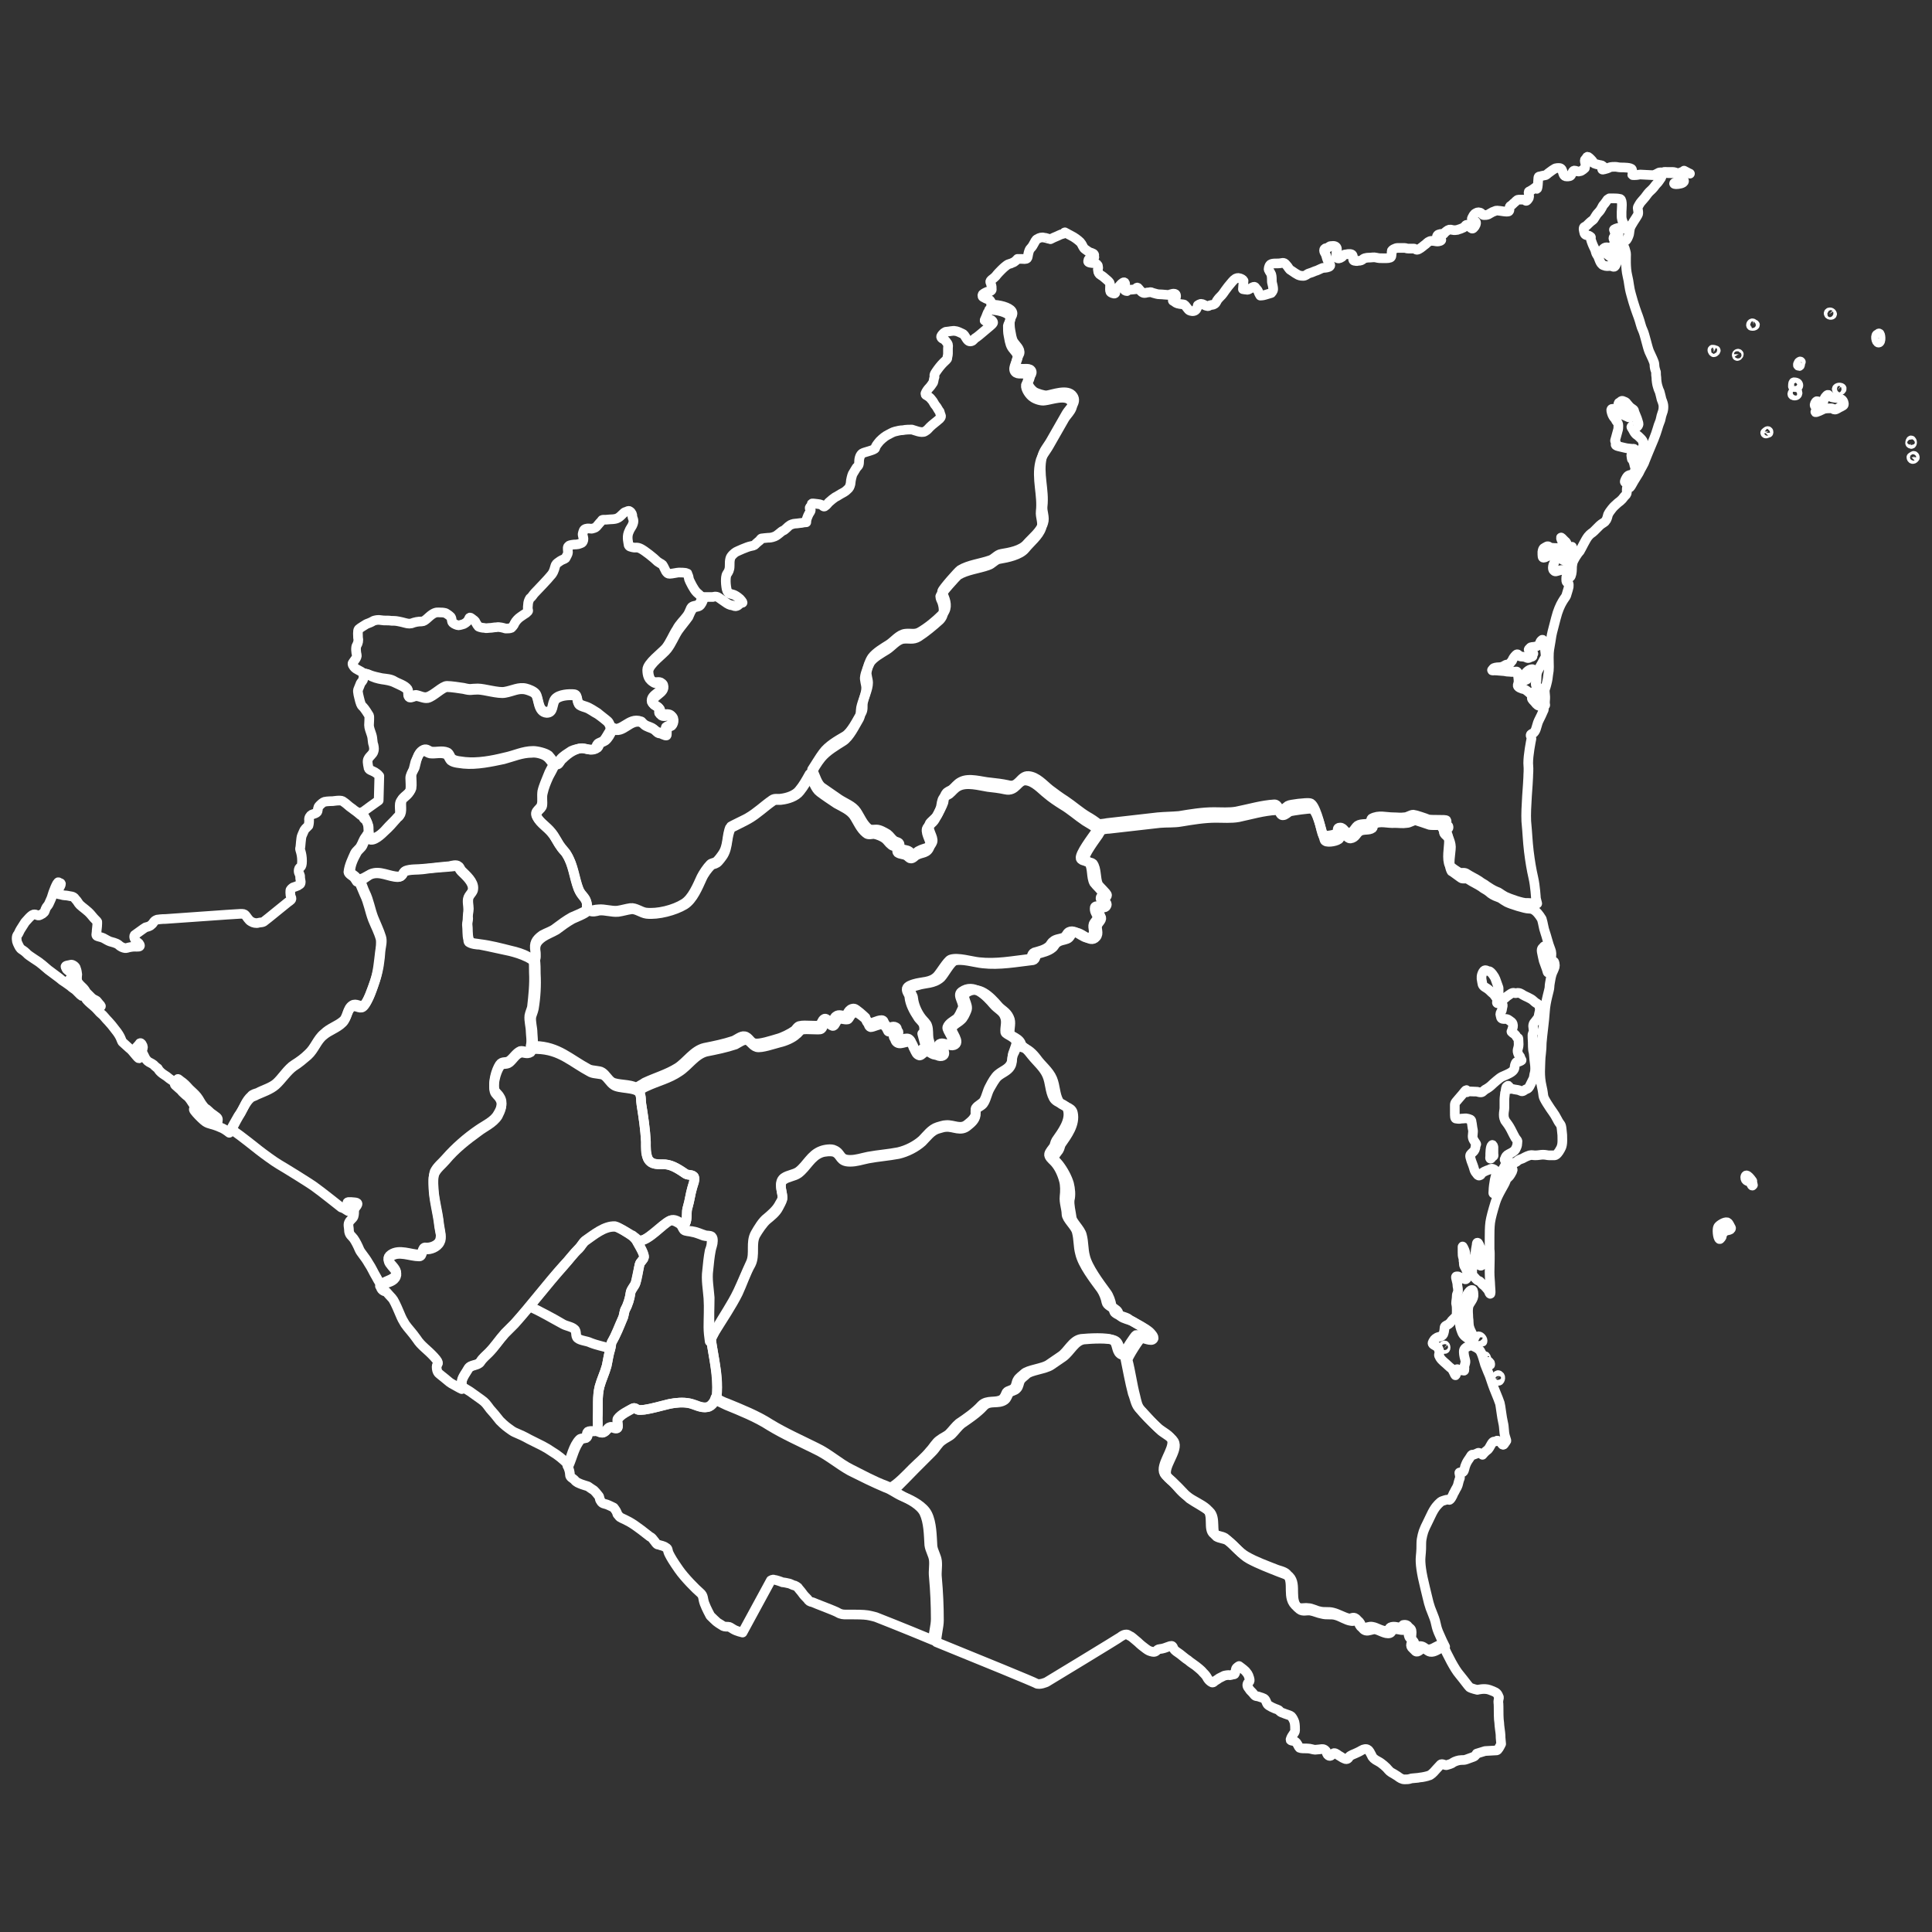 <?xml version="1.0" encoding="utf-8"?>
<!-- Generator: Adobe Illustrator 28.0.0, SVG Export Plug-In . SVG Version: 6.00 Build 0)  -->
<svg version="1.1" xmlns="http://www.w3.org/2000/svg" xmlns:xlink="http://www.w3.org/1999/xlink" x="0px" y="0px"
	 viewBox="0 0 300 300" style="enable-background:new 0 0 300 300;" xml:space="preserve">
<rect x="0" y="0" width="300" height="300" fill="#333333" stroke="none"/>
<style type="text/css">
	.st0{display:none;}
	.st1{display:inline;fill:#666666;}
	.st2{fill:#FFFFFF;}
	.st3{fill:none;stroke:#FFFFFF;stroke-width:1.5;stroke-miterlimit:10;}
	.st4{fill:none;stroke:#FFFFFF;stroke-width:1.5;stroke-linecap:round;stroke-linejoin:round;stroke-miterlimit:10;}
	.st5{fill:none;stroke:#FFFFFF;stroke-linecap:round;stroke-linejoin:round;stroke-miterlimit:10;}
	.st6{fill-rule:evenodd;clip-rule:evenodd;fill:none;stroke:#FFFFFF;stroke-width:1.5;stroke-miterlimit:10;}
	
		.st7{fill-rule:evenodd;clip-rule:evenodd;fill:none;stroke:#FFFFFF;stroke-width:1.5;stroke-linecap:round;stroke-linejoin:round;stroke-miterlimit:10;}
</style>
<g id="Layer_1" class="st0">
	<rect class="st1" width="300" height="300"/>
</g>
<g id="Layer_2">
	<g id="XMLID_00000076585370543544647740000002348541841497407152_">
		<path id="XMLID_103_" class="st4" d="M250.5,38.1c-0.2,0.1,0.2,0.8,0.4,0.7C251.2,38.7,250.8,38,250.5,38.1z"/>
		<path id="XMLID_102_" class="st4" d="M260,28.4c0.1-0.1,1-0.4,1.2-0.4c0.1,0,0.3-0.1,0.3,0.1c0,0.4-0.9,0.5-1.2,0.5
			C260.2,28.6,259.8,28.6,260,28.4z"/>
		<path id="XMLID_101_" class="st4" d="M238.4,107.3c-0.1-0.1-0.2,0.2-0.3,0.3c0,0.1,0.1,0.2,0.1,0.2
			C238.4,107.9,238.7,107.6,238.4,107.3z"/>
		<path id="XMLID_100_" class="st4" d="M237.1,105.5C237.2,105.5,237.2,105.5,237.1,105.5c0.3-0.3,0.5-0.5,0.8-0.8
			c0.1-0.1,0.2-0.3,0.2-0.4c0.1-0.2,0-0.4-0.2-0.4c-0.5,0-1.1,0.6-1.3,1.1c-0.1,0.2-0.1,0.5,0.1,0.6
			C236.9,105.7,237,105.5,237.1,105.5z"/>
		<path id="XMLID_99_" class="st4" d="M231.8,179.5c0.2,0.2,0.1-0.4,0.1-0.4c0-0.3,0-0.6,0-1c0,0-0.1-0.4-0.2-0.3
			c-0.3,0.2-0.3,1.3-0.3,1.7c0,0.1-0.1,0.5,0.1,0.4C231.6,179.9,231.7,179.4,231.8,179.5z"/>
		<path id="XMLID_98_" class="st4" d="M224.3,208.9c-0.1,0-0.2,0.1-0.2,0.3c0,0.1,0.1,0.2,0.1,0.2
			C224.6,209.7,224.5,208.9,224.3,208.9z"/>
		<path id="XMLID_97_" class="st4" d="M228.7,207.4c-0.1-0.4-0.4-0.8-0.5-1.2c-0.2-0.5-0.1-1.1-0.2-1.6c0-0.6-0.1-0.9,0-1.6
			c0.1-0.7,0.9-1.2,0.8-2c0-0.1,0-0.7-0.2-0.7c-0.6,0-1.1,1.4-1.3,1.8c-0.1,0.3-0.5,0.5-0.6,0.9c-0.1,0.3,0.3,0.6,0.3,0.9
			c0,0.4-0.2,0.8-0.3,1.2c-0.1,0.5,0.1,1.2,0.3,1.7c0.2,0.6,0.7,0.9,1.2,1.2c0.1,0.1,0.4,0.3,0.6,0.1
			C229,207.8,228.7,207.6,228.7,207.4z"/>
		<path id="XMLID_96_" class="st4" d="M229.6,207.5c-0.3,0,0.3,0.7,0.5,0.8c0,0,0.1,0.1,0.1,0C230.3,208,229.9,207.5,229.6,207.5z"
			/>
		<path id="XMLID_95_" class="st4" d="M230.5,210.7c-0.1,0.2,0.2,0.5,0.3,0.4c0.1-0.2-0.2-0.6-0.2-0.5
			C230.6,210.6,230.6,210.6,230.5,210.7z"/>
		<path id="XMLID_94_" class="st4" d="M231.2,211.5c-0.4-0.1,0.2,0.6,0.2,0.4C231.4,211.7,231.4,211.6,231.2,211.5
			C231.2,211.5,231.2,211.4,231.2,211.5C231.1,211.6,231.3,211.6,231.2,211.5z"/>
		<path id="XMLID_93_" class="st4" d="M232.9,213.7c-0.4-0.5-0.7,0.2-0.5,0.5C232.8,214.8,233.1,214,232.9,213.7z"/>
		<path id="XMLID_92_" class="st4" d="M272.1,183.4c0,0-1-1.5-1.1-0.6c0,0.7,0.5,0.5,0.9,0.9c0,0.1,0.1,0.4,0.2,0.4
			c0,0,0.1-0.1,0.1-0.1C272.2,183.8,272,183.6,272.1,183.4z"/>
		<path id="XMLID_91_" class="st4" d="M267.4,191.9c-0.1-0.3,0.2-0.4,0.4-0.7c0.2-0.2,1-0.1,1-0.5c0-0.1-0.2-0.3-0.2-0.4
			c-0.1-0.2-0.2-0.4-0.4-0.5c-0.4-0.1-1.2,0.4-1.4,0.7c-0.2,0.3-0.1,1.7,0.2,1.9C267.1,192.5,267.4,192,267.4,191.9z"/>
		<path id="XMLID_90_" class="st4" d="M291.6,51.9c-0.5,0-0.3,1.3,0.1,1.3c0.5,0,0.3-1.5,0.1-1.4C291.7,51.7,291.7,51.9,291.6,51.9z
			"/>
		<path id="XMLID_89_" class="st4" d="M278.7,60.7c-0.3,0.1-0.6,0.6-0.2,0.7C279.3,61.6,279.3,60.5,278.7,60.7z"/>
		<path id="XMLID_88_" class="st4" d="M278.6,60.1c-0.1-0.1,0.4,0.1,0.5,0c0.2-0.1,0.2-0.4,0-0.6c-0.1-0.1-0.6-0.2-0.6-0.1
			c-0.1,0.1-0.1,0.5-0.1,0.6C278.4,60.1,278.6,60.1,278.6,60.1z"/>
		<path id="XMLID_87_" class="st4" d="M279.6,56.2C279.6,56.2,279.7,56.2,279.6,56.2c0-0.1-0.1-0.1-0.2,0c-0.1,0-0.4,0.6-0.1,0.6
			C279.6,57,279.5,56.3,279.6,56.2z"/>
		<path id="XMLID_86_" class="st4" d="M282,63.1C282,63.1,282,63.1,282,63.1c0.1-0.2,0.3-0.4,0.4-0.7c0-0.1-0.3-0.1-0.3-0.1
			c-0.2,0.1-0.4,0.5-0.3,0.7C281.8,63.1,282,63,282,63.1z"/>
		<path id="XMLID_85_" class="st4" d="M285.8,60.2c-0.3-0.1-0.8,0.1-0.5,0.4C285.7,60.9,286.3,60.3,285.8,60.2z"/>
		<path id="XMLID_84_" class="st4" d="M284,61.4c-0.2-0.3-0.5,0.2-0.6,0.3c-0.2,0.3-0.2,0.6-0.4,0.9c-0.2,0.3-0.5,0.5-0.7,0.8
			c0,0-0.5,0.5-0.4,0.6c0.1,0.1,1.1-0.4,1.3-0.5c0.3-0.1,0.9-0.1,1.2-0.1c0.2,0,0.3,0.2,0.5,0.2c0.3,0,0.6-0.3,0.9-0.4
			c0.3-0.2,0.6-0.2,0.5-0.6C286.1,61.4,284.6,62.1,284,61.4z"/>
		<path id="XMLID_83_" class="st4" d="M274.6,67c-0.1-0.2-0.4,0.1-0.5,0.2c0,0.2,0.3,0.1,0.4,0C274.7,67.2,274.6,67.2,274.6,67z"/>
		<path id="XMLID_82_" class="st4" d="M266.4,54.4c-0.1,0-0.2-0.1-0.4-0.1c-0.2-0.1-0.1,0.3,0.1,0.4
			C266.3,54.7,266.5,54.4,266.4,54.4z"/>
		<path id="XMLID_81_" class="st4" d="M272.3,50.4c-0.1,0,0-0.2-0.2-0.2c-0.2,0-0.3,0.4-0.1,0.4C272.5,50.7,272.7,50.3,272.3,50.4z"
			/>
		<path id="XMLID_80_" class="st4" d="M270,55c-0.1-0.2-0.4,0-0.3,0.2C269.7,55.4,270,55.2,270,55z"/>
		<path id="XMLID_79_" class="st4" d="M284.4,48.6c-0.2-0.2-0.6-0.1-0.4,0.2C284.2,49,284.7,48.9,284.4,48.6z"/>
		<path id="XMLID_78_" class="st4" d="M297.1,70.8c-0.1,0.1-0.2,0.1-0.3,0.2c0,0.3,0.3,0.4,0.5,0.1
			C297.4,71.1,297.3,70.7,297.1,70.8z"/>
		<path id="XMLID_77_" class="st4" d="M296.8,68.4c-0.1-0.1-0.2,0.2-0.2,0.4c0,0,0,0.1,0.1,0.1C296.9,69.1,297,68.6,296.8,68.4z"/>
		<path id="XMLID_76_" class="st4" d="M59.3,105.5c0.7,0.1,1.4,0.2,2,0.5c0.6,0.3,1.7,0.7,2,1.2c0.2,0.3-0.1,0.9,0.3,1.1
			c0.3,0.1,0.7-0.2,1-0.2c0.6,0,1.2,0.4,1.8,0.3c0.9-0.2,2.3-1.7,3-1.7c0.7,0,1.9,0.2,2.6,0.3c1.2,0.3,1,0.1,2.2,0.1
			c1,0,3.2,0.7,4.2,0.5c1.2-0.2,2.1-0.8,3.3-0.5c0.4,0.1,1.3,0.4,1.5,0.8c0.5,0.7,0.3,2.7,1.7,2.8c1.1,0,0.8-1.3,1.3-2
			c0.6-0.7,2.1-0.8,3-0.7c0.6,0.1,0.3,1.1,0.8,1.5c0.3,0.2,0.7,0.3,1,0.4c0.6,0.2,1.2,0.7,1.8,1c0.3,0.2,1.5,1.1,1.6,1.3
			c0.3,0.3,0.3,0.8,0.7,1c1.7,0.9,2.7-1.7,4.6-1c0.2,0.1,0.3,0.3,0.4,0.4c0.4,0.3,0.9,0.4,1.3,0.6c0.5,0.2,0.6,0.7,1.1,0.7
			c0.2,0,0.8,0.4,1,0.3c0.1,0,0-0.9,0.1-1.1c0.2-0.2,0.5-0.3,0.7-0.4c0.4-0.4,0.5-1.5-0.3-1.6c-0.4,0-1.1,0.3-1.4-0.1
			c-0.2-0.3,0.1-0.7-0.2-1c-0.3-0.3-1-0.5-1-0.8c-0.3-1.2,2-1.5,1.6-2.8c-0.1-0.5-0.9-0.2-1.2-0.3c-0.8-0.2-1.1-1.1-1.1-1.9
			c0.1-1.1,2.3-2.6,2.9-3.4c0.7-0.9,1.1-2,1.7-2.9c0.5-0.7,1.1-1.4,1.6-2.1c0.2-0.4,0.3-0.8,0.6-1.2c0.2-0.4,0.8-0.3,1.1-0.5
			c0.3-0.2,0.5-0.7,0.6-1c0-0.1,0-0.1,0.1-0.2c-0.1,0-0.1,0-0.2-0.1c-0.2-0.1-0.3-0.3-0.9-0.8c-0.5-0.5-1-1.6-1.1-1.8
			c-0.1-0.2-0.1-0.2-0.2-0.7c-0.2-0.6-0.1-0.4-0.3-0.5c-0.2-0.1-1-0.1-1.2-0.1c-0.2,0-1.1,0.2-1.4,0.2c-0.3,0-0.4-0.1-0.6-0.4
			c-0.1-0.2-0.2-0.4-0.4-0.8c-0.2-0.4-0.2-0.2-0.9-0.7c-0.6-0.6-2-1.7-2.6-2c-0.6-0.3-0.8-0.1-1.2-0.2c-0.4-0.1-0.6-0.1-0.7-0.4
			c0-0.3-0.3-1.1,0-1.9c0.3-0.8,0.5-0.8,0.7-1.4c0.2-0.6-0.1-0.8-0.1-1.1c0-0.3-0.1-0.6-0.4-0.8c-0.2-0.2-0.5,0.1-0.7,0.1
			c-0.3,0.1-0.6,0.6-1.1,0.9c-0.5,0.3-1.1,0.2-1.9,0.3c-0.8,0-0.5,0-0.8,0.3c-0.3,0.3-0.5,0.6-0.7,0.8c-0.2,0.2-0.4,0.2-0.7,0.3
			c-0.3,0-0.6-0.1-0.9,0c-0.4,0.1-0.4,0.4-0.5,0.7c-0.1,0.3,0.1,0.6,0.1,0.8c0,0.2,0,0.3-0.1,0.5c-0.1,0.2-0.1,0.2-0.7,0.4
			c-0.6,0.1-0.4,0-1,0.1c-0.5,0.1-0.4,0.1-0.6,0.3c-0.1,0.2,0,0.6,0,0.9c0,0.2-0.3,0.7-0.4,0.9c-0.1,0.1-0.5,0.2-0.8,0.4
			c-0.3,0.2-0.6,0.4-0.7,0.6c-0.1,0.2-0.2,0.7-0.3,0.9c-0.1,0.3-0.3,0.6-0.5,0.8c-0.2,0.3-2.3,2.5-2.5,2.7c-0.2,0.2-0.4,0.6-0.7,0.8
			c-0.2,0.3-0.3,0.7-0.3,0.9c0,0.2-0.1,0.6,0,0.9c0.1,0.3-0.2,0.3-0.3,0.5c-0.2,0.1-0.6,0.4-0.9,0.6c-0.3,0.2-0.7,0.6-0.9,1
			c-0.1,0.3-0.4,0.6-0.5,0.7c-0.2,0.1-0.6,0.1-0.9,0.1c-0.3-0.1-1-0.3-1.4-0.2c-0.4,0-0.7,0.1-1,0.1c-0.3,0-0.6,0.1-0.9,0
			c-0.3,0-0.7-0.1-0.9-0.2c-0.1-0.1-0.3-0.4-0.4-0.6c-0.1-0.3-0.3-0.4-0.7-0.7c-0.4-0.3-0.3,0.1-0.5,0.3c-0.1,0.3-0.7,0.6-0.7,0.6
			s-0.6,0.2-0.8,0.2c-0.2,0-0.7-0.2-0.9-0.4c-0.2-0.2-0.1-0.6-0.3-0.9c-0.3-0.3-0.5-0.4-0.8-0.6c-0.4-0.1-0.6-0.1-0.9-0.1
			c-0.3,0-0.6-0.1-1.2,0.3c-0.6,0.4-1.1,1.1-1.6,1.1c-0.6,0-1.1,0.1-1.6,0.3c-0.5,0.1-0.7,0-1.5-0.2c-0.9-0.2-1-0.2-1.6-0.2
			c-0.5-0.1-1.1,0-1.6-0.1c-0.5-0.1-0.9,0-1.2,0.1c-0.3,0.2-0.8,0.4-1.1,0.5c-0.3,0.2-1,0.6-1.2,0.8c-0.2,0.2-0.1,1.1-0.1,1.4
			c0.1,0.3,0,0.8-0.2,1.1c-0.2,0.3-0.1,1.2,0,1.5c0.1,0.4-0.5,1-0.6,1.2c-0.2,0.2,0.1,0.6,0.3,0.8c0.2,0.2,0.5,0.3,1,0.6
			c0.1,0.1,0.1,0.1,0.2,0.2c0.4,0.1,0.8,0.2,1,0.3C57.9,105.2,58.7,105.4,59.3,105.5z"/>
		<path id="XMLID_75_" class="st4" d="M57.1,128c0.2,0.5,0,1.7,0.4,2c0.7,0.5,2-0.7,2.4-1.2c0.6-0.7,1.3-1.3,1.9-2
			c0.1-0.1,0.3-0.2,0.4-0.4c0.3-0.7-0.1-1.8,0.3-2.4c0.4-0.5,1.2-0.9,1.4-1.6c0.1-0.6,0-1.3,0-1.9c0-0.5,0.3-0.9,0.5-1.3
			c0.1-0.4,0.2-0.8,0.3-1.2c0.2-0.6,0.4-1.3,1.1-1.6c0.5-0.2,0.7,0.2,1.2,0.3c0.8,0.1,1.6-0.2,2.4,0.1c0.4,0.1,0.5,0.8,0.8,1
			c0.5,0.4,1.4,0.4,2,0.5c2,0.2,4.2-0.2,6.2-0.7c1.5-0.3,2.8-1,4.4-1c0.6,0,1.9,0.3,2.4,0.7c0.3,0.3,0.9,1.3,1.4,1.4
			c0.2,0,0.5-0.7,0.7-0.8c0.5-0.5,1.1-1,1.7-1.3c0.4-0.2,1.1-0.5,1.6-0.4c0.7,0.1,1.4,0.5,2.2-0.1c0.2-0.2,0.2-0.4,0.3-0.6
			c0.2-0.2,0.6-0.3,0.9-0.5c0.4-0.3,0.8-1,1-1.5c0.1-0.1,0.2-0.3,0.2-0.5c0,0,0,0-0.1,0c-0.4-0.2-0.4-0.7-0.7-1
			c-0.2-0.2-1.4-1.1-1.6-1.3c-0.5-0.3-1.2-0.8-1.8-1c-0.3-0.1-0.7-0.2-1-0.4c-0.5-0.3-0.2-1.4-0.8-1.5c-0.8-0.1-2.4,0-3,0.7
			c-0.6,0.7-0.2,2.1-1.3,2c-1.4,0-1.2-2.1-1.7-2.8c-0.3-0.4-1.1-0.7-1.5-0.8c-1.1-0.3-2.1,0.3-3.3,0.5c-1,0.2-3.2-0.5-4.2-0.5
			c-1.2,0-1,0.2-2.2-0.1c-0.7-0.1-1.9-0.3-2.6-0.3c-0.7,0-2,1.4-3,1.7c-0.6,0.2-1.2-0.2-1.8-0.3c-0.3,0-0.8,0.3-1,0.2
			c-0.4-0.1-0.1-0.8-0.3-1.1c-0.4-0.6-1.5-0.9-2-1.2c-0.6-0.4-1.3-0.4-2-0.5c-0.5-0.1-1.4-0.3-1.9-0.5c-0.2-0.1-0.5-0.2-1-0.3
			c0.2,0.3,0,0.7,0,0.9c0,0.3-0.3,0.5-0.4,0.7c-0.1,0.2-0.3,0.8-0.4,1c-0.1,0.3,0.1,1,0.3,1.8c0.2,0.7,0.3,0.7,0.5,0.9
			c0.2,0.2,0.8,1.1,0.9,1.3c0.1,0.2,0,1.1,0,1.5c0,0.4,0.2,0.9,0.4,1.5c0.2,0.6,0.1,1.1,0.3,1.6c0.1,0.5,0.1,0.7,0,1
			c-0.1,0.4-0.6,0.7-0.8,1.1c-0.2,0.3-0.1,0.8,0,1.3c0,0.5,0.5,0.5,1,0.8c0.5,0.3,0.7,0.6,0.7,0.6l-0.1,3.8c0,0-2.4,1.7-2.5,1.8
			c0,0-0.1,0-0.1,0c0,0.2,0.1,0.4,0.2,0.4C56.9,127.3,56.9,127.4,57.1,128z"/>
		<path id="XMLID_74_" class="st4" d="M38.9,170.5c0.2-0.2,0.7-0.3,1-0.5c0.9-0.4,2.1-0.8,2.9-1.5c0.9-0.8,1.8-2.2,2.8-2.9
			c0.8-0.5,1.5-1.1,2.2-1.7c1-0.9,1.4-2.3,2.4-3.1c0.9-0.8,2.1-1.1,3-2c0.7-0.7,0.7-2,1.4-2.4c0.6-0.4,1.2,0.3,1.7,0
			c0.7-0.4,1.6-3.2,1.9-4c0.5-1.5,0.6-3,0.8-4.6c0.1-0.6,0.2-1.4,0.1-2c-0.3-1.1-0.8-2-1.2-3c-0.5-1.3-0.7-2.7-1.3-3.9
			c-0.4-0.9-0.8-2.1-1.4-2.8c-0.2-0.2-0.8-0.5-0.8-0.8c0-1,0.5-2,1-2.9c0.2-0.4,0.7-0.7,0.9-1.1c0.3-0.6,0.3-1,0.8-1.5
			c0.1-0.1,0.1-0.2,0.2-0.3c-0.1-0.5,0-1-0.1-1.3c-0.2-0.6-0.2-0.7-0.7-1.1c-0.1-0.1-0.1-0.3-0.2-0.4c-0.1,0-0.3-0.1-0.4-0.2
			c-0.1-0.1-0.7-0.6-0.9-0.7c-0.2-0.2-0.7-0.5-0.9-0.7c-0.2-0.2-0.6-0.5-0.9-0.7c-0.3-0.2-1.5,0-1.5,0s-0.9,0-1.3,0.1
			c-0.3,0.1-0.5,0.3-0.8,0.6c-0.3,0.3-0.2,0.6-0.3,0.9c-0.1,0.3-0.7,0.4-0.9,0.5c-0.2,0.1-0.5,0.5-0.4,0.9c0,0.5-0.1,0.8-0.1,0.8
			s-0.3,0.3-0.5,0.5c-0.2,0.2-0.3,0.6-0.5,1c-0.2,0.4-0.2,1.8-0.3,2c-0.1,0.2,0.3,0.7,0.3,2c0,1.2-0.4,0.8-0.5,1.3
			c-0.1,0.5,0.1,0.6,0.2,1c0,0.3,0,0.4,0.1,0.9c0,0.5-0.2,0.4-0.4,0.6c-0.2,0.1-0.5,0.2-0.8,0.3c-0.3,0.2-0.4,0.4-0.4,0.4
			s-0.1,0.7,0.1,1.1c0.2,0.4-0.1,0.5-0.5,0.8c-0.4,0.3-3.3,2.7-3.6,2.9c-0.3,0.3-0.7,0.2-1,0.3c-0.3,0.1-0.8,0-1.1-0.2
			c-0.4-0.2-0.7-0.8-0.9-1c-0.2-0.2-0.3-0.2-0.8-0.2c-0.5,0-11.4,0.8-11.6,0.8c-0.2,0-0.6,0-1.3,0.1c-0.6,0.2-0.5,0.5-0.9,0.8
			c-0.3,0.3-0.6,0.3-0.9,0.4c-0.2,0.1-1.4,1-1.7,1.2c-0.2,0.3,0.1,0.8,0.3,1c0.2,0.2,0.3,0.1,0.5,0.5c0.2,0.4-0.4,0.3-0.8,0.3
			c-0.4,0-0.9,0.1-1.2,0.2c-0.3,0.1-0.9-0.1-1.3-0.5c-0.4-0.3-1-0.4-1.3-0.5c-0.3-0.1-0.6-0.3-0.8-0.4c-0.3-0.2-0.7-0.3-1.1-0.4
			c-0.4-0.1-0.2-0.4-0.2-0.7c0-0.3,0.1-0.8,0.1-1.2c0-0.4,0.1-0.3-0.2-0.6c-0.3-0.3-0.3-0.3-0.8-0.9c-0.5-0.6-1.3-1.1-1.7-1.5
			c-0.3-0.3-0.3-0.5-0.7-0.9c-0.3-0.5-0.8-0.4-1.1-0.5c-0.4-0.1-0.6,0-1.2-0.2c-0.6-0.1-0.2,0-0.3-0.4c-0.2-0.4,0.1-0.5,0.3-1
			c0.2-0.5-0.1-0.3-0.3-0.5c-0.2-0.2-0.9,1.7-1,2.1c-0.1,0.4-0.2,0.5-0.4,1c-0.2,0.5-0.3,0.5-0.5,0.8c-0.2,0.3-0.2,0.7-0.4,0.8
			c-0.2,0.2-0.2,0.2-0.6,0.4c-0.4,0.2-0.5-0.2-1-0.1c-0.4,0.1-1.1,1-1.3,1.2c-0.2,0.3-0.5,0.8-0.7,1.1c-0.2,0.3-0.3,0.7-0.5,0.9
			c-0.2,0.3-0.1,1,0,1.2c0.1,0.2,0.3,0.7,0.5,0.9c0.2,0.2,0.5,0.3,0.9,0.7c0.3,0.4,1.9,1.3,2.2,1.6c0.3,0.2,0.7,0.6,1.2,1
			c0.5,0.4,1.8,1.3,2.1,1.6c0.3,0.2,0.9,0.6,1.3,0.9c0.3,0.3,0.7,0.5,0.9,0.7c0.2,0.2,0.4,0.4,0.7,0.7c0.3,0.3,0.3,0.1,0.3-0.1
			c0-0.2-0.1-0.5-0.4-0.8c-0.3-0.3-0.7-0.7-0.9-0.9c-0.2-0.2-0.6-0.3-0.7-0.5c-0.1-0.2,0.5-0.4,0.5-0.6c0-0.1-0.2-0.5-0.6-0.8
			c-0.4-0.3-0.3-0.2-0.5-0.6c-0.2-0.3,0.5-0.3,0.8-0.4c0.2-0.1,0.8,0.3,0.8,0.6c0.1,0.2,0.2,0.8,0.2,0.9s-0.1,0.6,0,1
			c0.1,0.4,0.7,0.9,0.9,1.1c0.2,0.2,0.4,0.5,0.5,0.7c0.2,0.2,0.5,0.5,0.8,0.8c0.3,0.3,0.5,0.3,0.8,0.5c0.2,0.2,0.3,0.4,0.6,0.7
			c0.3,0.4-0.4,0-0.7-0.2c-0.3-0.1-0.7-0.6-1.3-1.2c-0.6-0.6-0.2,0.1-0.3,0.2c-0.1,0.1,0.2,0.4,0.5,0.7c0.3,0.3,1,0.8,1.4,1.3
			c0.4,0.5,0.7,0.6,1,1c0.3,0.4,0.9,0.9,1.7,2c0.9,1.1,0.9,1.6,1.1,1.9c0.3,0.3,0.8,0.7,1.1,1c0.3,0.2,0.5,0.5,1.1,1.2
			c0.6,0.7,0.3,0.1,0.7,0.1c0.4,0-0.3-0.6-0.6-1c-0.3-0.4-0.1-0.5-0.1-0.5s0.4-0.4,0.5-0.6c0.2-0.2,0.5,0.4,0.5,0.6
			c0,0.2-0.2,0.6-0.1,0.8c0.1,0.2,0.5,1,0.5,1s0.3,0.4,0.5,0.5c0.2,0.1,0.8,0.4,0.9,0.6c0.2,0.2,0.5,0.4,0.5,0.4s0.2,0.5,1,1
			c0.8,0.5,0.2,0.2,1.4,1c1.1,0.8,0,0.3,0.3,0.6c0.3,0.3,0.7,0.6,0.9,0.8c0.2,0.3,0.6,0.6,0.8,0.8c0.3,0.2,0.5,0.4,1,1.2
			c0.5,0.8,0.3,0.4,0.5,0.4c0.2,0.1,0.1-0.2,0.2-0.7c0-0.4-0.2-0.3-0.7-0.9c-0.5-0.5-0.3-0.3-0.6-0.6c-0.3-0.4-0.4-0.3-0.7-0.6
			c-0.4-0.3-0.4-0.3-0.8-0.8c-0.4-0.5-0.2-0.3-0.2-0.5c0-0.2,0.2,0.1,0.8,0.5c0.5,0.4,0.7,0.7,1,1c0.4,0.4,0.8,0.7,1.2,1.2
			c0.4,0.5,0.5,0.9,1,1.5c0.4,0.5,0.3,0.2,0.8,0.7c0.5,0.5,0.5,0.4,1,0.8c0.6,0.4,0.4,0.5,0.4,0.9c0,0.4-0.5-0.2-1.4-0.6
			c-0.9-0.4-0.6-0.4-1.9-1.2c-1.3-0.8,0.8,1.4,1.4,1.8c0.6,0.4,1.1,0.3,2.4,0.9c0.3,0.1,0.8,0.4,1.3,0.8c0.4-0.9,0.9-1.7,1.4-2.6
			C37.8,172.2,38.1,171.2,38.9,170.5z"/>
		<path id="XMLID_00000075884079876799641860000007988722470997633681_" class="st4" d="M57.5,135.8c1.5-0.6,2.9,0.4,4.3,0.4
			c0.7,0,0.7-0.7,1.1-0.9c0.8-0.3,1.9-0.2,2.7-0.3c1.4-0.2,2.7-0.3,4.1-0.4c0.4,0,1.1-0.2,1.4,0c0.2,0.2,0.3,0.5,0.5,0.7
			c0.7,0.7,1.9,1.7,1.8,2.8c-0.1,0.6-0.5,0.8-0.7,1.3c-0.2,0.5,0,1.2,0,1.8c0,0.5-0.1,1-0.1,1.5c0,0.3-0.1,0.6-0.1,0.9
			c0.1,0.8,0,1.6,0.2,2.3c0,0.1,0,0.3,0.1,0.4c0.4,0.3,1.3,0.4,1.7,0.4c1.6,0.3,3.2,0.7,4.7,1c0.8,0.2,1.8,0.5,2.6,0.9
			c0.3,0.1,0.9,0.6,1.2,0.5c0.3-0.1,0.2-1,0.2-1.2c-0.2-1.1,0.1-1.7,1.1-2.4c0.6-0.4,1.4-0.7,2.1-1.1c0.8-0.6,1.6-1.2,2.5-1.7
			c0.4-0.2,2-0.8,2.3-1.2c0.1-0.2,0-0.4,0-0.6c0-1.4-0.8-1.5-1.3-2.7c-0.7-1.8-0.8-3.8-1.9-5.5c-0.2-0.4-0.6-0.7-0.8-1
			c-0.5-0.7-0.9-1.6-1.5-2.3c-0.7-0.9-1.8-1.5-2.3-2.5c-0.4-0.9,0.7-1.2,0.8-1.8c0.1-0.6-0.1-1.3,0.1-2c0.2-0.9,0.5-1.6,0.9-2.5
			c0.3-0.6,0.7-1.2,0.9-1.8c0,0,0,0,0,0c-0.4-0.3-0.8-1-1.1-1.2c-0.5-0.5-1.8-0.8-2.4-0.7c-1.6,0-2.9,0.6-4.4,1
			c-1.9,0.4-4.2,0.9-6.2,0.7c-0.6-0.1-1.5-0.1-2-0.5c-0.3-0.3-0.4-0.9-0.8-1c-0.8-0.3-1.6,0-2.4-0.1c-0.5-0.1-0.7-0.5-1.2-0.3
			c-0.6,0.2-0.8,1-1.1,1.6c-0.1,0.4-0.2,0.8-0.3,1.2c-0.2,0.4-0.5,0.9-0.5,1.3c0,0.6,0.1,1.3,0,1.9c-0.2,0.7-1,1.1-1.4,1.6
			c-0.5,0.6,0,1.8-0.3,2.4c-0.1,0.2-0.3,0.2-0.4,0.4c-0.6,0.7-1.2,1.4-1.9,2c-0.4,0.4-1.7,1.7-2.4,1.2c-0.2-0.1-0.3-0.4-0.3-0.7
			c-0.1,0.1-0.1,0.2-0.2,0.3c-0.4,0.5-0.5,1-0.8,1.5c-0.2,0.4-0.7,0.7-0.9,1.1c-0.4,0.9-0.9,1.9-1,2.9c0,0.3,0.6,0.6,0.8,0.8
			c0.2,0.2,0.3,0.4,0.5,0.7c0.2-0.1,0.5-0.1,0.7-0.2C56.8,136.3,57.1,136,57.5,135.8z"/>
		<path id="XMLID_00000102522745229848641380000007938860118470776501_" class="st4" d="M93,141.4c1-0.1,2,0.3,3,0.2
			c0.7-0.1,1.3-0.3,2-0.4c0.8-0.1,1.6,0.6,2.4,0.7c1.8,0.2,4.4-0.5,5.9-1.4c1.3-0.8,2.1-2.8,2.7-4.1c0.3-0.7,0.9-1.5,1.4-2
			c0.2-0.2,0.6-0.2,0.9-0.4c0.3-0.2,0.8-0.9,1-1.2c0.8-1.3,0.5-2.9,1.2-4.2c0.1-0.1,2.4-1.2,2.7-1.4c1.4-0.8,2.5-1.9,3.8-2.8
			c0.4-0.3,1-0.1,1.4-0.2c0.9-0.1,2.2-0.5,2.8-1.3c1.3-1.6,2-3.6,3.3-5.2c0.9-1.1,2.3-1.9,3.4-2.6c1-0.6,1.9-2.5,2.5-3.5
			c0.3-0.6,0.2-1.1,0.3-1.7c0.2-1,0.8-2.1,0.8-3.1c0-0.5-0.3-1.3-0.2-1.7c0.1-0.7,0.5-1.6,0.8-2.2c0.5-0.8,1.8-1.5,2.6-2
			c0.8-0.5,1.6-1.6,2.6-1.7c0.8-0.1,1.5,0.2,2.3-0.3c1.1-0.7,2.3-1.7,3.3-2.6c0.8-0.8,0.7-1.9,0.4-2.8c-0.1-0.2-0.3-0.6-0.3-0.9
			c0.1-0.4,2.5-3.1,2.8-3.3c1.3-0.8,3.2-1,4.6-1.5c0.7-0.2,1.1-0.9,1.8-1c1.2-0.2,3.2-0.6,4-1.6c0.8-1,2.1-2,2.5-3.2
			c0.3-0.9-0.2-1.7-0.1-2.6c0.3-2.5-0.7-5.1-0.1-7.6c0.2-1,0.9-1.7,1.4-2.6c0.8-1.4,1.6-2.8,2.4-4.2c0.4-0.7,1.7-1.7,1-2.7
			c-0.8-1.1-3.1-0.2-4.1-0.1c-0.5,0.1-1.4-0.2-1.8-0.5c-0.5-0.3-1.2-1.3-1.1-1.9c0.1-0.4,0.9-1,0.5-1.5c-0.5-0.5-1.5-0.1-2-0.4
			c-0.8-0.5,0.1-1.7,0.2-2.2c0.2-0.7-0.6-1.3-0.9-1.8c-0.3-0.5-0.4-1.3-0.5-1.8c-0.1-0.4-0.1-1-0.1-1.5c0.1-0.5,0.7-1,0.3-1.5
			c-0.4-0.6-1.9-1-3.2-1c0,0.1-0.1,0.3-0.2,0.4c-0.1,0.2-0.2,0.5-0.2,0.5s-0.2,0.5-0.3,0.7c-0.1,0.2,0.3,0.1,0.7,0
			c0.4-0.1,0.5,0.1,0.6,0.3c0.1,0.2-0.3,0.5-0.9,1c-0.6,0.5-1.4,1.2-1.7,1.4c-0.4,0.2-0.4,0.5-0.8,0.6c-0.4,0.1-0.6-0.2-0.9-0.7
			c-0.3-0.5-0.3-0.4-0.7-0.6c-0.4-0.2-0.7-0.3-0.9-0.3c-0.2-0.1-1,0.1-1.3,0.1c-0.3,0-0.6,0.3-0.8,0.6c-0.2,0.3,0.1,0.5,0.4,0.6
			c0.2,0.2,0.3,0.3,0.5,0.6c0.2,0.3,0.1,0.5,0.1,0.8c0,0.4,0,0.5,0,0.8c0,0.3-0.1,0.5-0.1,0.7c0,0.2-0.2,0.3-0.6,0.7
			c-0.4,0.4-0.8,0.9-1.2,1.5c-0.4,0.6-0.1,0.6-0.2,0.8c-0.1,0.2-0.1,0.5-0.2,0.8c-0.2,0.3-0.4,0.6-0.6,0.8c-0.2,0.2-0.5,0.6-0.6,0.9
			c0,0.3,0.1,0.2,0.5,0.5c0.4,0.3,0.3,0.3,0.5,0.5c0.2,0.2,0.4,0.7,0.6,0.9c0.2,0.2,0.4,0.7,0.6,0.9c0.1,0.3,0.1,0.4,0.2,0.6
			c0.1,0.2-0.1,0.5-0.4,0.7c-0.2,0.2-0.9,0.7-1.3,1.1c-0.4,0.4-0.3,0.4-0.8,0.7c-0.5,0.3-1.6-0.2-2-0.3c-0.3,0-1,0-1.4,0.1
			c-0.4,0-0.8,0.1-1.2,0.2c-0.4,0.1-0.7,0.3-1.1,0.5c-0.4,0.2-0.8,0.5-1.3,1c-0.4,0.5-0.6,0.7-0.7,1.1c-0.1,0.3-1.7,0.6-2,0.8
			c-0.3,0.2-0.5,0.7-0.5,1.3c0,0.6-0.2,0.7-0.4,0.9c-0.1,0.2-0.5,0.8-0.6,1c-0.1,0.2-0.3,1-0.3,1.3c0,0.3-0.2,0.8-0.3,0.9
			c-0.1,0.1-0.5,0.5-0.7,0.6c-0.2,0.1-0.9,0.5-1.2,0.7c-0.3,0.1-1.1,0.8-1.2,0.9c-0.1,0.1-0.4,0.5-0.6,0.6c-0.1,0.1-0.2,0.1-0.4-0.1
			c-0.2-0.2-0.4-0.2-1.2-0.3c-0.8-0.1-0.2,0.1-0.6,0.4c-0.4,0.4,0,0.4,0,0.6c0,0.2-0.2,0.4-0.3,0.6c-0.1,0.2-0.2,0.4-0.3,0.7
			c-0.1,0.3-0.1,0.6-0.1,0.6s-0.4,0-0.7,0.1c-0.3,0-0.7,0.1-1,0.1c-0.3,0-0.8,0.2-0.9,0.3c-0.2,0.1-0.7,0.7-1,0.8
			c-0.3,0.1-0.8,0.7-1.3,0.9c-0.5,0.2-0.8,0.2-1,0.2c-0.2,0-0.9,0.1-1,0.1c-0.2,0-0.3,0.3-0.3,0.3s-0.4,0.3-0.6,0.5
			c-0.2,0.2-0.2,0.3-0.8,0.4c-0.6,0.1-2.1,0.8-2.3,0.9c-0.2,0.1-0.8,0.6-0.9,1c-0.1,0.4-0.1,0.6-0.1,1.2c0,0.6-0.2,0.9-0.4,1.2
			c-0.2,0.3-0.2,0.8-0.2,1.2c0,0.4,0.1,1.2,0.2,1.4c0.1,0.3,0.3,0.4,0.5,0.5c0.2,0.1,0.6,0,1.5,0.8c0.8,0.9,0.2,0.5,0.1,0.6
			c-0.1,0.1-0.3,0.4-0.6,0.5c-0.3,0.1-0.3,0-0.7-0.1c-0.3,0-0.7-0.2-1.1-0.5c-0.4-0.3-0.6-0.4-1-0.7c-0.4-0.3-0.9-0.1-0.9-0.1
			s-0.7,0-1,0c-0.2,0-0.4,0-0.6,0c0,0.1,0,0.1-0.1,0.2c-0.1,0.3-0.3,0.8-0.6,1c-0.3,0.2-0.9,0.1-1.1,0.5c-0.2,0.4-0.3,0.8-0.6,1.2
			c-0.5,0.7-1.2,1.3-1.6,2.1c-0.6,0.9-1,2-1.7,2.9c-0.7,0.8-2.9,2.4-2.9,3.4c0,0.8,0.2,1.7,1.1,1.9c0.3,0.1,1-0.2,1.2,0.3
			c0.4,1.3-1.9,1.5-1.6,2.8c0.1,0.3,0.8,0.6,1,0.8c0.3,0.3,0,0.8,0.2,1c0.3,0.3,1,0,1.4,0.1c0.8,0.1,0.7,1.2,0.3,1.6
			c-0.2,0.2-0.5,0.2-0.7,0.4c-0.1,0.2,0,1-0.1,1.1c-0.2,0.1-0.8-0.3-1-0.3c-0.5-0.1-0.7-0.5-1.1-0.7c-0.4-0.2-0.9-0.3-1.3-0.6
			c-0.2-0.1-0.2-0.4-0.4-0.4c-1.9-0.7-2.9,1.8-4.6,1c-0.1,0.2-0.2,0.3-0.2,0.5c-0.3,0.4-0.6,1.1-1,1.5c-0.2,0.2-0.7,0.3-0.9,0.5
			c-0.2,0.2-0.2,0.5-0.3,0.6c-0.7,0.6-1.4,0.1-2.2,0.1c-0.4,0-1.2,0.2-1.6,0.4c-0.6,0.4-1.3,0.8-1.7,1.3c-0.1,0.1-0.4,0.8-0.7,0.8
			c-0.1,0-0.2-0.1-0.3-0.1c0,0,0,0,0,0c-0.3,0.6-0.7,1.2-0.9,1.8c-0.3,0.8-0.7,1.6-0.9,2.5c-0.1,0.6,0.1,1.4-0.1,2
			c-0.1,0.7-1.2,1-0.8,1.8c0.5,1,1.6,1.6,2.3,2.5c0.6,0.7,0.9,1.6,1.5,2.3c0.3,0.4,0.6,0.7,0.8,1c1.1,1.7,1.2,3.7,1.9,5.5
			c0.5,1.2,1.4,1.3,1.3,2.7c0,0.2,0.1,0.4,0,0.6c0,0,0,0,0,0c0.1,0.1,0.2,0.1,0.4,0.1C92,141.7,92.6,141.5,93,141.4z"/>
		<path id="XMLID_00000098932572943344764310000011658872587848587951_" class="st4" d="M61.5,197.9c0.4-1.2-2.2-2.1-0.8-3.1
			c1.3-0.9,3.1,0,4.4,0c0.6,0,0.4-1.2,1-1.1c0.7,0.1,1.9-0.3,2.2-1.1c0.3-0.8,0-1.7-0.1-2.4c-0.2-2.2-0.9-4.2-0.9-6.4
			c0-0.6,0-1.3,0.2-1.9c0.4-0.8,1.1-1.3,1.7-2c1.5-1.7,3.2-3.2,5.1-4.5c1-0.7,2.4-1.3,3-2.4c0.5-0.8,0.9-1.8,0.3-2.7
			c-0.2-0.4-0.7-0.7-0.8-1.1c-0.3-1.1,0.2-3,0.8-3.9c0.4-0.6,1-0.2,1.5-0.6c0.6-0.4,1-1.2,1.7-1.5c0.4-0.1,1,0.3,1.6-0.1
			c0.6-0.4,0.3-2.2,0.3-2.7c0-0.8-0.3-1.7-0.2-2.5c0.1-0.4,0.3-0.8,0.4-1.3c0.3-1.8,0.4-3.6,0.3-5.4c0-0.7,0-1.5-0.1-2.2
			c-0.3,0-0.9-0.4-1.2-0.5c-0.7-0.4-1.7-0.7-2.6-0.9c-1.6-0.4-3.1-0.8-4.7-1c-0.5-0.1-1.3-0.1-1.7-0.4c-0.1-0.1,0-0.3-0.1-0.4
			c-0.2-0.7-0.1-1.6-0.2-2.3c0-0.3,0.1-0.6,0.1-0.9c-0.1-0.5,0.1-1,0.1-1.5c0-0.5-0.2-1.2,0-1.8c0.2-0.5,0.7-0.8,0.7-1.3
			c0.1-1.1-1.1-2.1-1.8-2.8c-0.2-0.2-0.3-0.6-0.5-0.7c-0.3-0.3-1-0.1-1.4,0c-1.4,0.1-2.7,0.3-4.1,0.4c-0.9,0.1-1.9,0-2.7,0.3
			c-0.5,0.2-0.4,1-1.1,0.9c-1.5,0-2.9-1-4.3-0.4c-0.4,0.2-0.7,0.4-1.1,0.6c-0.2,0.1-0.5,0.2-0.7,0.2c0.4,0.7,0.6,1.5,0.9,2.1
			c0.6,1.2,0.8,2.6,1.3,3.9c0.4,1,0.9,2,1.2,3c0.2,0.6,0,1.4-0.1,2c-0.1,1.6-0.3,3.1-0.8,4.6c-0.3,0.9-1.1,3.6-1.9,4
			c-0.5,0.3-1.1-0.4-1.7,0c-0.8,0.5-0.7,1.8-1.4,2.4c-0.9,0.8-2.1,1.1-3,2c-1,0.8-1.4,2.2-2.4,3.1c-0.7,0.7-1.4,1.2-2.2,1.7
			c-1,0.6-1.9,2.1-2.8,2.9c-0.8,0.7-2,1-2.9,1.5c-0.3,0.1-0.8,0.2-1,0.5c-0.8,0.7-1.1,1.7-1.6,2.6c-0.5,0.8-1,1.7-1.4,2.6
			c1.6,1.1,3.8,2.9,4.2,3.2c0.5,0.4,2.4,1.8,3.1,2.2c0.7,0.4,5.1,3.1,5.7,3.6c0.6,0.4,4,3.1,4,3.1s0.4,0.1,0.8,0.4
			c0.5,0.3,0.3,0.2,0.5,0.1c0.2-0.2,0-0.7,0-0.7s-0.1-0.1-0.3-0.4c-0.2-0.3,0.1-0.3,1.1-0.2c1,0.1-0.1,0.8-0.1,1.2
			c0,0.3,0,0.7-0.1,1c-0.1,0.3-0.5,0.5-0.7,0.9c-0.2,0.4,0,0.8,0,1.4c0.1,0.6,0.4,0.7,0.7,1.1c0.3,0.4,0.7,1.2,0.9,1.7
			c0.2,0.5,0.9,1.2,1.4,2.1c0.6,0.9,0.7,1.3,1.3,2.3c0.3,0.6,0.5,0.8,0.6,1c0.2-0.1,0.4-0.2,0.6-0.3
			C60.2,198.8,61.2,198.6,61.5,197.9z"/>
		<path id="XMLID_00000140704852710426466230000015750252268268607403_" class="st4" d="M71.7,214.6c0.1-0.7,0.7-1.5,1-2
			c0.4-0.7,1.5-0.5,1.9-1.1c0.3-0.5,0.9-1,1.3-1.4c0.9-0.9,1.6-2,2.5-3c0.5-0.5,1-1,1.5-1.5c2.6-2.9,5-6.1,7.6-9
			c0.8-0.9,1.5-1.9,2.4-2.7c0.3-0.3,0.6-0.9,1-1.2c1.3-0.9,2.9-2.3,4.6-2.2c0.5,0,2.2,1.1,2.6,1.4c0.3,0.2,0.7,0.8,1.1,0.8
			c1.2,0.1,3.5-2.5,4.7-3.1c0.6-0.3,1.4,0.3,1.9,0.6c0.1,0,0.2,0.3,0.3,0.3c0.1,0,0.2-0.4,0.3-0.5c0.4-0.7,0.1-1.8,0.4-2.6
			c0.3-1,0.4-2,0.7-3c0.1-0.4,0.5-1.2,0.3-1.6c-0.2-0.5-1-0.3-1.3-0.5c-0.9-0.6-2-1.4-3.2-1.5c-0.9-0.1-2.1,0.2-2.7-0.9
			c-0.4-0.8-0.3-1.7-0.3-2.6c-0.1-1.9-0.4-3.9-0.7-5.8c-0.1-0.5,0-1.3-0.3-1.8c-0.6-0.9-3.2-0.6-4-1.2c-0.6-0.4-0.9-1.1-1.5-1.5
			c-0.4-0.3-1.5-0.2-2.1-0.5c-3-1.6-4.7-3.5-8.3-3.6c-0.2,0-0.4,0-0.7,0c-0.1,0.2-0.2,0.4-0.3,0.5c-0.6,0.4-1.2-0.1-1.6,0.1
			c-0.7,0.2-1.1,1-1.7,1.5c-0.5,0.4-1.1,0-1.5,0.6c-0.6,0.9-1.1,2.8-0.8,3.9c0.1,0.4,0.6,0.7,0.8,1.1c0.6,0.9,0.1,1.9-0.3,2.7
			c-0.7,1.1-2.1,1.7-3,2.4c-1.8,1.3-3.6,2.7-5.1,4.5c-0.6,0.7-1.3,1.2-1.7,2c-0.3,0.6-0.2,1.3-0.2,1.9c0,2.2,0.7,4.3,0.9,6.4
			c0.1,0.8,0.5,1.7,0.1,2.4c-0.4,0.8-1.5,1.2-2.2,1.1c-0.7-0.1-0.4,1.1-1,1.1c-1.4,0-3.2-0.9-4.4,0c-1.3,1,1.3,1.9,0.8,3.1
			c-0.3,0.8-1.2,0.9-1.9,1.2c-0.2,0.1-0.4,0.2-0.6,0.3c0.1,0.1,0.1,0.2,0.2,0.4c0.2,0.4,0.8,0.5,0.8,0.5s0.7,0.8,0.9,1
			c0.2,0.2,0.6,1,1.1,2.2c0.5,1.2,0.5,1.1,0.9,1.8c0.4,0.6,1.1,1.3,1.8,2.3c0.7,1.1,1.6,1.6,2.7,2.8c1.1,1.2,0.4,1,0.4,1.5
			c0,0.5,0.1,0.7,0.2,0.9c0.1,0.2,0.7,0.6,1.4,1.2c0.7,0.6,0.5,0.4,1.9,1.2c0.1,0.1,0.3,0.1,0.4,0.2
			C71.7,215.2,71.7,214.9,71.7,214.6z"/>
		<path id="XMLID_00000140717033430890129190000002634133338328770976_" class="st4" d="M98.6,192.2
			C98.6,192.2,98.6,192.2,98.6,192.2c-0.2-0.2-0.3-0.4-0.5-0.4c-0.5-0.3-2.1-1.3-2.6-1.4c-1.6-0.1-3.3,1.3-4.6,2.2
			c-0.4,0.3-0.6,0.8-1,1.2c-0.9,0.9-1.5,1.8-2.4,2.7c-2.6,2.9-5,6.1-7.6,9c-0.5,0.5-1,1-1.5,1.5c-0.9,1-1.6,2.1-2.5,3
			c-0.4,0.4-1,0.9-1.3,1.4c-0.4,0.7-1.5,0.4-1.9,1.1c-0.3,0.6-1,1.4-1,2c0,0.3,0,0.5,0,0.8c1,0.6,1.2,0.7,1.6,1
			c0.4,0.3,0.7,0.5,1.4,1c0.7,0.5,0.8,0.7,1.4,1.5c0.7,0.8,0.8,0.9,1.5,1.8c0.8,0.8,1.1,1,1.8,1.5c0.7,0.5,1,0.4,2.8,1.4
			c1.8,0.9,2.5,1.2,3.5,1.9c1,0.6,1.7,1.2,2.3,1.8c0.1,0.1,0.2,0.3,0.3,0.4c0.6-1.3,0.9-3,1.9-4.1c0.2-0.2,0.5-0.1,0.8-0.2
			c0.4-0.2,0.2-0.8,0.5-1c0.3-0.2,1.1,0.1,1.2-0.2c0.2-0.5,0.1-1.4,0.1-1.9c0.1-1.6-0.1-3.4,0.3-4.9c0.3-1.1,0.8-2.1,1.1-3.2
			c0.2-0.9,0.3-1.8,0.6-2.7c-1-0.3-2.1-0.5-3.1-0.9c-0.6-0.3-1.5-0.3-2-0.7c-0.4-0.3-0.1-1.1-0.5-1.4c-0.4-0.4-1.3-0.5-1.8-0.8
			c-1.5-0.8-3.5-2-5.1-2.7c1.5,0.7,3.6,1.8,5.1,2.7c0.5,0.3,1.4,0.4,1.8,0.8c0.4,0.4,0.1,1.1,0.5,1.4c0.5,0.4,1.4,0.4,2,0.7
			c1,0.4,2.1,0.6,3.1,0.9c0,0,0,0,0,0c0.1-0.3,0.1-0.7,0.2-1c0.7-1.2,1.1-2.5,1.7-3.7c0.2-0.4,0.2-1,0.4-1.4
			c0.4-0.7,0.7-1.7,0.8-2.5c0.1-0.6,0.7-1.1,0.8-1.6c0.3-0.9,0.4-1.9,0.6-2.8c0.1-0.5,0.6-0.7,0.7-1.2
			C100,194.5,98.8,192.8,98.6,192.2z"/>
		<path id="XMLID_00000182510557450683716680000017766924818468156559_" class="st4" d="M93.8,222.4c0.4-0.2,0.5-0.6,1-0.8
			c0.4-0.1,0.6,0.2,1,0.2c0.4-0.1-0.1-1.2,0.2-1.5c0.5-0.7,1.6-1.2,2.3-1.6c0.3-0.2,0.5,0.1,0.8,0.2c0.2,0.1,0.8,0,1,0
			c1.3-0.2,2.6-0.6,3.9-0.9c1-0.2,2.1-0.3,3.1-0.1c1,0.2,1.8,0.8,2.8,0.6c0.7-0.1,1.3-1.1,1.4-1.7c0.4-3.7-0.9-7.1-1.1-10.8
			c-0.1-1.5,0-3,0-4.5c-0.1-1.4-0.4-2.9-0.2-4.3c0.1-1,0.2-2.1,0.4-3.1c0.1-0.5,0.3-0.9,0.3-1.4c0-0.3,0-0.5-0.2-0.7
			c-0.3-0.2-0.7-0.1-1-0.2c-0.7-0.2-1.2-0.5-1.9-0.6c-0.3-0.1-1,0-1.2-0.3c-0.1-0.2-0.4-0.5-0.5-0.9c-0.5-0.3-1.2-0.8-1.8-0.5
			c-1.2,0.6-3.4,3.2-4.7,3.1c-0.2,0-0.5-0.2-0.7-0.4c0,0,0,0.1,0,0.1c0.3,0.6,1.4,2.3,1.3,2.9c-0.1,0.5-0.6,0.7-0.7,1.2
			c-0.2,0.9-0.4,1.9-0.6,2.8c-0.2,0.5-0.8,1.1-0.8,1.6c-0.1,0.8-0.4,1.8-0.8,2.5c-0.2,0.4-0.2,1-0.4,1.4c-0.5,1.3-1,2.5-1.7,3.7
			c-0.2,0.3-0.1,0.7-0.2,1c-0.3,0.9-0.4,1.8-0.6,2.7c-0.3,1.1-0.8,2.1-1.1,3.2c-0.4,1.5-0.2,3.3-0.3,4.9c0,0.5,0.1,1.4-0.1,1.9
			c0,0,0,0,0,0C93.1,222.4,93.5,222.6,93.8,222.4z"/>
		<path id="XMLID_66_" class="st4" d="M114.6,200.8c0.7-1.5,1.2-3.1,2-4.5c0.7-1.4,0-3.1,0.7-4.5c0.4-0.7,1.2-1.9,1.8-2.4
			c0.6-0.5,1.4-1.1,1.8-1.9c0.2-0.4,0.5-0.9,0.6-1.3c0.1-0.9-0.7-2.4,0.2-3c0.7-0.5,1.6-0.5,2.3-1c1.3-1,1.9-2.6,3.5-3.2
			c0.5-0.2,1.6-0.3,2.1-0.1c1.1,0.5,0.7,1.5,2.4,1.5c1,0,1.8-0.3,2.8-0.5c1.6-0.3,3.1-0.4,4.7-0.7c1.3-0.3,2.7-1,3.7-1.9
			c0.7-0.7,1.4-1.7,2.4-2c0.4-0.1,0.9-0.3,1.3-0.3c1.2-0.1,2.3,0.8,3.4-0.2c0.5-0.4,1.1-0.9,1.2-1.6c0-0.3-0.1-0.6,0-0.8
			c0.2-0.5,1-0.6,1.3-1.2c0.4-0.7,0.5-1.5,0.9-2.2c0.3-0.5,0.8-1.5,1.3-1.9c0.6-0.5,1.5-0.8,1.9-1.5c0.4-0.6,0.1-1.4,0.5-2
			c0.2-0.4,0.5-1,0.5-1.5c-0.1-1.1-1.7-1.4-1.8-1.8c-0.1-0.8,0.3-1.6-0.1-2.5c-0.3-0.8-1.1-1.1-1.7-1.8c-1.2-1.4-3.1-3.4-5-2
			c-0.8,0.6,0.6,1.8,0.1,2.7c-0.2,0.4-0.5,1.2-0.9,1.5c-0.4,0.3-1.2,0.7-1.4,1.3c-0.2,0.5,1.6,2.2,0.3,2.6c-0.6,0.2-1-0.3-1.5,0
			c-0.6,0.4,0.5,1.5-0.4,1.7c-0.8,0.1-1.1-0.6-1.7-0.5c-0.3,0-0.7,0.6-1,0.6c-0.9-0.2-0.7-1.6-1.4-2c-0.7-0.4-1.7,0.6-2.3-0.2
			c-0.4-0.5,0.8-1.3,0.3-1.6c-0.5-0.3-1,0.2-1.4,0.1c-0.4-0.1-0.1-1.2-0.8-1.2c-0.7,0-1.6,0.5-2,0.5c-0.4-0.1-0.3-0.7-0.5-0.9
			c-0.1-0.3-1.5-1.4-1.8-1.4c-0.9,0.1-1,1.1-1.3,1.1c-0.5,0.1-1.1-0.3-1.5,0.1c-0.3,0.2-0.4,0.8-0.7,0.9c-0.4,0.1-0.7-0.7-1.1-0.5
			c-0.5,0.2-0.5,0.8-0.8,1c-0.3,0.2-2.3-0.1-3,0.1c-0.3,0.1-0.6,0.6-0.8,0.7c-0.6,0.6-1.8,1.1-2.7,1.3c-0.8,0.2-2.8,0.9-3.5,0.7
			c-0.7-0.2-1-1-1.6-1.1c-0.5-0.1-1.3,0.5-1.7,0.7c-1.5,0.5-3,0.8-4.5,1.1c-1.7,0.4-2.8,2.2-4.2,3.1c-1.6,1.1-3.4,1.5-5.1,2.3
			c-0.5,0.2-0.9,0.5-1.3,0.8c0.1,0.1,0.2,0.1,0.2,0.2c0.3,0.4,0.2,1.3,0.3,1.8c0.3,1.9,0.6,3.8,0.7,5.8c0,0.8,0,1.8,0.3,2.6
			c0.5,1.1,1.8,0.9,2.7,0.9c1.2,0.1,2.3,0.9,3.2,1.5c0.3,0.2,1.2,0.1,1.3,0.5c0.1,0.4-0.2,1.2-0.3,1.6c-0.3,1-0.4,2-0.7,3
			c-0.3,0.8,0,1.9-0.4,2.6c0,0.1-0.2,0.5-0.3,0.5c-0.1,0-0.2-0.2-0.3-0.3c0,0-0.1,0-0.1-0.1c0.2,0.4,0.4,0.8,0.5,0.9
			c0.2,0.2,0.9,0.2,1.2,0.3c0.7,0.1,1.3,0.4,1.9,0.6c0.3,0.1,0.7,0,1,0.2c0.2,0.2,0.2,0.4,0.2,0.7c0,0.5-0.1,0.9-0.3,1.4
			c-0.2,1-0.3,2.1-0.4,3.1c-0.2,1.4,0.1,2.9,0.2,4.3c0.1,1.5,0,3,0,4.5c0,0.7,0.1,1.5,0.2,2.2c0.3-0.5,0.5-1,0.8-1.5
			C112.3,204.7,113.6,202.8,114.6,200.8z"/>
		<path id="XMLID_65_" class="st4" d="M145.3,251.4c0-2.2-0.1-4.4-0.3-6.6c-0.1-0.9,0.1-1.7,0-2.6c-0.1-0.8-0.6-1.5-0.7-2.3
			c-0.1-1.6-0.1-3.5-0.8-5c-0.6-1.2-2.3-2.1-3.5-2.6c-0.9-0.4-1.6-1-2.5-1.3c-1.9-0.8-3.7-1.7-5.5-2.6c-1.8-1-3.4-2.4-5.3-3.3
			c-2.4-1.2-4.9-2.3-7.2-3.7c-2-1.3-4.5-2.3-6.7-3.2c-0.6-0.3-1.3-0.6-1.8-0.9c-0.2,0.5-0.7,1.1-1.2,1.2c-1,0.2-1.9-0.4-2.8-0.6
			c-1-0.2-2.1-0.1-3.1,0.1c-1.3,0.3-2.5,0.7-3.9,0.9c-0.2,0-0.8,0.1-1,0c-0.3-0.1-0.5-0.4-0.8-0.2c-0.7,0.4-1.8,0.9-2.3,1.6
			c-0.2,0.3,0.3,1.4-0.2,1.5c-0.4,0.1-0.7-0.3-1-0.2c-0.4,0.1-0.5,0.6-1,0.8c-0.4,0.1-0.8,0-1.2-0.3c-0.2,0.3-0.9,0-1.2,0.2
			c-0.3,0.2-0.1,0.8-0.5,1c-0.3,0.1-0.6,0-0.8,0.2c-1,1-1.3,2.8-1.9,4.1c0.3,0.5,0.4,1.1,0.4,1.4c0,0.4,0.4,0.5,0.7,0.8
			c0.3,0.4,0.7,0.5,0.9,0.6c0.2,0.1,1.2,0.4,1.2,0.4s0.7,0.5,0.9,0.6c0.2,0.2,0.4,0.4,0.7,0.8c0.3,0.3,0.1,0.5,0.4,0.9
			c0.2,0.4,0.6,0.4,0.9,0.5c0.3,0.1,1.1,0.5,1.1,0.5s0.4,0.5,0.5,0.8c0.1,0.4,0.1,0.2,0.3,0.5c0.2,0.3,0.5,0.3,1.6,0.9
			c1.1,0.6,2.8,2,3.2,2.3c0.4,0.2,0.3,0.2,0.8,0.8c0.4,0.6,0.5,0.4,0.7,0.5c0.2,0.1,0.6,0.1,1,0.4c0.4,0.2,0.2,0.4,0.5,1
			c0.3,0.6,0.6,1.1,1.5,2.4c0.9,1.3,2.7,3.1,3.3,3.6c0.6,0.5,0.4,0.9,0.7,1.7c0.3,0.8,0.8,1.7,0.9,1.9c0.1,0.1,1,1,1.2,1.1
			c0.2,0.1,0.6,0.4,0.8,0.5c0.2,0.1,0.6,0.1,0.8,0.1c0.2,0,0.3,0.1,0.8,0.4c0.5,0.3,1.4,0.5,1.4,0.5l4.4-8.1c0,0,0.3-0.2,0.5-0.1
			c0.2,0,1.1,0.3,1.3,0.4c0.2,0,0.7,0.1,1.1,0.2c0.3,0.1,0.6,0.3,0.8,0.3c0.2,0.1,0.4,0.2,0.5,0.3c0.1,0.2,0.5,0.6,0.7,0.9
			c0.2,0.3,0.5,0.6,0.8,0.9c0.2,0.3,0.3,0.4,0.8,0.5c0.4,0.2,3.4,1.3,3.9,1.6c0.5,0.3,0.9,0.3,1.3,0.3c0.4,0,0.8,0,1.1,0
			c0.3,0,1.6,0,2.2,0.1c0.6,0.1,1.3,0.3,1.3,0.3s4.1,1.6,8.9,3.6C144.9,253.7,145.3,252.5,145.3,251.4z"/>
		<path id="XMLID_64_" class="st4" d="M237.4,141.1c-0.6,0-2.8-0.7-3.4-1c-0.9-0.5-0.8-0.6-1.4-0.8c-0.6-0.2-1.1-0.5-1.4-0.8
			c-0.5-0.4-0.7-0.4-1.2-0.8c-0.6-0.4-1.3-0.7-1.9-1.1c-0.4-0.3-0.7-0.1-1.1-0.2c-0.1,0-1.5-1.1-1.6-1.1c-0.6-1-0.1-2.8-0.1-3.8
			c0-0.4-0.2-1.1-0.4-1.4c-0.2-0.3-0.8-0.6-0.7-1c0.1-0.4,0.9-0.2,0.7-0.8c-0.1-0.3-2.5-0.1-2.9-0.2c-0.3-0.1-2-0.7-2.2-0.7
			c-0.5,0-0.9,0.4-1.4,0.4c-0.6,0.1-1.2,0-1.8,0c-1.1,0.1-2.3-0.4-3.3,0.2c-0.2,0.1,0,0.4-0.2,0.6c-0.5,0.4-1.4,0.1-2,0.5
			c-0.5,0.3-0.6,1-1.4,1.1c-0.6,0-0.7-0.8-1.3-0.8c-0.7,0-0.3,0.6-0.4,0.8c-0.2,0.4-1.8,0.7-2.2,0.4c-0.2-0.1-0.2-0.6-0.3-0.7
			c-0.3-0.9-1-4.1-1.8-4.3c-0.4-0.1-3,0.3-3.4,0.4c-0.4,0.2-0.7,0.6-1.1,0.6c-0.5,0-0.4-0.8-1-0.8c-2,0.1-4,0.7-5.9,1.1
			c-1.1,0.2-2.4,0.1-3.5,0.1c-1.8,0-3.6,0.3-5.4,0.6c-1.1,0.2-2.2,0.1-3.3,0.2c-2.6,0.3-5.3,0.6-7.9,0.9c-0.4,0-0.9,0.1-1.3,0.2
			c0,0,0,0,0,0.1c0,0.2-0.3,0.5-0.3,0.6c-0.4,0.6-2.4,3.2-2.2,3.9c0.2,0.5,1,0.3,1.3,0.6c0.6,0.8,0.4,2.3,0.8,3.2
			c0.1,0.3,1.4,1.4,1.4,1.7c0,0.3-0.4,0.4-0.4,0.6c-0.1,0.5,0.7,0.6,0.2,1.2c-0.3,0.3-1-0.1-1.1,0.3c-0.1,0.5,0.2,0.9,0.4,1.4
			c0.1,0.4-0.5,0.8-0.6,1.2c-0.2,0.6,0.3,1.2-0.2,1.8c-1,1.2-2.4-1.2-3.6-0.6c-0.4,0.2-0.4,0.7-0.9,0.9c-0.5,0.2-1.1,0.2-1.6,0.6
			c-0.3,0.2-0.4,0.6-0.7,0.8c-0.6,0.5-1.5,0.7-2.2,0.9c-0.5,0.2-0.3,0.9-0.8,1c-2.6,0.3-5.2,0.8-7.8,0.5c-1.1-0.1-3.4-0.8-4.4-0.4
			c-0.6,0.2-1.6,2.1-2.1,2.6c-1.1,1-2.4,0.8-3.6,1.2c-0.3,0.1-1.1,0.2-1.1,0.7c-0.1,0.4,0.4,0.9,0.4,1.3c0.1,1,0.6,2.2,1.3,3.1
			c0.3,0.4,0.8,0.8,0.9,1.2c0.2,0.6,0.1,1.3,0.2,2c0.2,0.7,0.4,1.4,0.6,2.2c0.5,0.1,0.8,0.6,1.4,0.5c1-0.2-0.1-1.3,0.4-1.7
			c0.5-0.4,0.9,0.2,1.5,0c1.2-0.4-0.5-2.1-0.3-2.6c0.2-0.6,1-0.9,1.4-1.3c0.4-0.3,0.7-1,0.9-1.5c0.4-0.9-0.9-2.1-0.1-2.7
			c1.9-1.4,3.8,0.6,5,2c0.5,0.6,1.3,0.9,1.7,1.8c0.4,0.8,0,1.6,0.1,2.5c0,0.4,1.7,0.7,1.8,1.8c0,0.1,0,0.2,0,0.3
			c1,0.2,1.8,1,2.4,1.8c0.7,1,1.9,1.9,2.4,3.1c0.5,1.2,0.4,2.4,1,3.5c0.5,0.9,2,0.8,2.2,1.8c0.4,1.8-0.9,3.5-1.8,4.8
			c-0.2,0.3-0.2,0.7-0.4,1c-0.2,0.3-0.6,0.7-0.7,1.1c-0.1,0.4,0.5,0.8,0.7,1.1c0.7,0.9,1.3,2,1.6,3c0.2,0.8,0.3,1.8,0.1,2.5
			c-0.1,0.8,0.2,1.9,0.3,2.7c0,0.7,1.4,1.9,1.6,2.8c0.3,1.1,0.2,2.2,0.5,3.3c0.4,1.7,2.2,4.1,3.3,5.6c0.4,0.5,0.7,1.4,0.8,2
			c0.1,0.4,0.8,0.6,1,1c0.1,0.2,0.1,0.5,0.4,0.7c0.5,0.4,1.3,0.5,1.9,0.8c0.8,0.5,1.9,1,2.6,1.6c0.2,0.2,0.8,0.8,0.6,1.1
			c-0.3,0.5-1.5-0.2-1.9-0.1c-0.2,0-2.2,3.1-2.1,3.4c0.5,1.9,0.7,3.7,1.2,5.6c0.2,0.8,0.3,1.6,0.9,2.2c1,1.1,2,2.2,3.1,3.2
			c0.6,0.5,1.9,1.1,2.1,1.9c0.4,1.4-1.9,3.8-1.2,5.1c0.3,0.5,0.8,0.8,1.2,1.2c0.8,0.7,1.5,1.6,2.3,2.3c1,0.7,2.1,1.2,3.1,2
			c1.1,1,0.2,3.2,1.1,3.9c0.5,0.3,1.2,0.3,1.7,0.6c1.2,0.8,2.1,2.2,3.4,2.9c1.5,0.8,3.1,1.4,4.6,2c0.5,0.2,1.2,0.4,1.6,0.7
			c1.3,1.3-0.2,3.8,1.6,5.1c0.5,0.4,1.1,0.1,1.7,0.2c0.6,0.1,1.2,0.4,1.8,0.5c0.7,0.2,1.4,0,2.1,0.2c0.8,0.2,1.6,0.8,2.4,0.9
			c0.4,0.1,0.7-0.2,1.1,0c0.6,0.4,0.4,1.3,1.2,1.5c0.4,0.1,0.9-0.2,1.4-0.2c0.7,0.1,1.6,0.8,2.3,0.6c0.3-0.1,0.3-0.4,0.5-0.5
			c0.6-0.3,1.1,0.1,1.7,0c0.3,0,0.1-0.3,0.4-0.4c0.1,0,0.1,0,0.2,0c1,0.2,0.4,1.2,0.6,1.8c0.1,0.2,0.4,0.4,0.4,0.6
			c0.1,0.5-0.4,0.8,0.2,1.3c0.4,0.3,0.8-0.4,1.1-0.4c0.6,0,0.7,0.4,1.2,0.5c0.6,0.1,1.2-0.4,1.7-0.6c0.2-0.1,0.4-0.1,0.6-0.2
			c-0.3-0.6-0.6-1.2-0.8-1.7c-0.8-1.7-0.4-1.6-1.1-3.3c-0.7-1.7-0.6-1.7-1.2-4.1c-0.6-2.4-0.8-3.9-0.7-4.9c0.1-1,0.1-1.4,0.1-2.1
			c0-0.7,0.3-1.8,0.5-2.2c0.2-0.5,0.4-0.8,1-2.1c0.6-1.3,1.1-1.7,1.3-1.9c0.3-0.3,0.4-0.3,0.7-0.4c0.3-0.1,0.6-0.2,0.8-0.1
			c0.2,0.1,0.6-0.7,0.7-1c0.2-0.3,0.3-0.6,0.5-0.9c0.2-0.4,0.2-0.5,0.3-0.9c0.1-0.4,0.1-0.3,0.2-0.6c0-0.3,0-0.3-0.1-0.8
			c0-0.1,0.3-0.1,0.5-0.1c0.2,0,0.3-0.5,0.4-0.9c0.2-0.5,0.2-0.6,0.7-1.3c0.4-0.7,0.4-0.5,0.6-0.5c0.2-0.1,0.6-0.2,0.7-0.3
			c0.2-0.1,0.7,0.3,0.7,0.3s0.4-0.5,0.7-0.7c0.3-0.2,0.4-0.5,0.7-1c0.3-0.5,0.4-0.3,0.7-0.4c0.3-0.2,0.1-0.1,0.5,0
			c0.4,0.1,0.1,0,0.4,0.4c0.3,0.4,0.4-0.1,0.6-0.3c0.2-0.2,0.1-0.2-0.1-0.9c-0.2-0.7-0.1-1.3-0.3-2.1c-0.2-0.8-0.4-2.7-0.5-3
			c-0.1-0.3-0.4-1.1-0.7-1.8c-0.3-0.7-0.6-1.6-0.9-2.5c-0.4-0.9-0.6-1.5-0.7-1.7c-0.1-0.3-0.5-2-0.9-2.3c-0.3-0.3-0.6-0.4-1-0.6
			c-0.3-0.2-0.5,0-0.8,0.1c-0.3,0.1-0.6,0.4-0.6,0.7c0,0.3,0,0.6,0.2,1.3c0.2,0.6-0.2,0.8-0.1,1.4c0,0.6-0.1,0.2-0.4,0.3
			c-0.3,0-0.5-0.1-0.7-0.2c-0.2,0-0.1,0.1-0.2,0.7c-0.1,0.6-0.2,0-0.5-0.5c-0.3-0.5-0.2-0.2-0.7-0.7c-0.5-0.5-1-0.8-1.3-1.3
			c-0.3-0.5-0.1-0.4-0.1-0.8c0-0.3-0.1-0.5-0.2-0.7c-0.1-0.2-0.4-0.3-0.7-0.5c-0.3-0.2-0.1-0.4,0-0.6c0.1-0.2,0.4-0.5,0.8-0.6
			c0.4-0.1,0.6-0.2,0.7-0.4c0.1-0.2,0.2-0.7,0.2-1c0-0.3,0.3-0.4,0.5-0.5c0.2-0.1,0.5-0.4,0.6-0.6c0.1-0.1,0.6-0.6,0.7-0.7
			c0.1-0.2,0.1-0.5,0.1-0.9c0-0.4,0-0.7-0.1-1.1c0-0.4,0.1-0.7,0.1-1.1c0-0.5,0.2-0.5,0.2-0.9c0-0.5-0.1-0.6-0.1-0.9
			c0-0.3-0.1-0.5-0.2-1c-0.1-0.4,0.1-0.3,0.3-0.3c0.2,0.1,0.7,0.3,1,0.4c0.3,0.2,0.4-0.2,0.5-0.4c0.2-0.3,0.1-0.5-0.1-0.8
			c-0.2-0.3-0.1-0.3-0.3-0.6c-0.2-0.3-0.2-0.4-0.2-0.8c-0.1-0.3,0-0.4-0.1-0.7c-0.1-0.3-0.1-0.5-0.1-0.9c0-0.4,0-0.6,0-0.8
			c0-0.2,0.2,0.3,0.3,0.5c0.1,0.2,0.2,0.7,0.2,1.2c0,0.4,0,0.7,0.1,1c0,0.3,0.4,0,0.5-0.2c0.1-0.1,0.8-0.9,0.8-0.9s0.2-0.5,0.1-0.6
			c0-0.2,0.1-0.8,0.2-1.3c0-0.5,0.2-0.3,0.2-0.3s0.2,0.3,0.3,0.6c0.1,0.3,0.2,0.7,0.3,1.1c0.1,0.4,0.2,0.3,0.1,1.4
			c-0.2,1-0.6,0-1.2,0c-0.5,0-0.4,0.7-0.4,0.7s0,0.4,0,0.9c0,0.4,0.1,0.3,0.6,0.9c0.5,0.5,0.4,0.1,0.8,0.6c0.4,0.5,0.3,0.2,0.8,0.8
			c0.5,0.6,0.2,0.2,0.5,0.8c0.3,0.5,0.1-0.9,0.1-1.3c0-0.4-0.1-1.1-0.1-2c0-0.9,0.1-3,0-3.5c0-0.5,0-1.4,0-1.9c0-0.5,0-1.6,0.1-2.3
			c0.1-0.7,0.4-1.8,0.8-3.1c0.4-1.3,1.4-2.7,1.6-3.3c0.2-0.6,0.4-0.4,0.8-1.1c0.4-0.7,0.3-0.6,0.2-0.9c-0.1-0.4-0.1-0.5-0.2-0.8
			c-0.1-0.3-0.4-0.1-0.6,0c-0.2,0.1-0.4,0.6-0.6,0.9c-0.2,0.3-0.5,0.7-0.6,1c-0.1,0.3-0.2,0.9-0.3,1.3c0,0.4-0.3,1.1-0.5,1.4
			c-0.2,0.3-0.1-0.1-0.1-0.4c0-0.3,0.1-1.1,0.2-1.6c0.1-0.5,0.2-0.6,0.2-1c0-0.4-0.2-0.6-0.5-0.7c-0.3-0.1-0.5,0.1-0.5,0.1
			s-0.7,0.2-1.1,0.5c-0.4,0.2-0.1,0.3-0.4,0.4c-0.3,0.2-0.5-0.3-0.7-0.5c-0.2-0.3-0.2-0.6-0.4-1.1c-0.2-0.5-0.3-0.8-0.4-1.2
			c-0.1-0.4,0.1-0.5,0.3-0.7c0.2-0.2,0.4-0.3,0.5-0.8c0-0.5,0.2-0.4,0.1-0.6c-0.1-0.2-0.4-0.5-0.5-0.9c-0.1-0.4,0.1-0.9,0-1.3
			c-0.1-0.4-0.1-0.8-0.2-1.2c0-0.4-0.3-0.4-0.6-0.5c-0.3-0.1-0.6,0-1,0c-0.4,0.1-0.6,0-0.8,0c-0.2,0-0.2-0.4-0.2-0.9
			c0-0.5,0-0.8,0-1.2c0-0.4,0.1-0.4,1.2-1.7c1-1.3,0.4-0.2,0.7-0.3c0.3-0.2,0.5-0.1,1.1-0.1c0.6,0,0.3,0,0.8,0.1
			c0.5,0.1,0.5-0.1,0.9-0.4c0.4-0.2,0.8-0.5,1-0.7c0.2-0.2,1.2-1.1,1.6-1.3c0.4-0.2,1.3-0.5,1.7-0.9c0.4-0.4,0.2-0.6,0.4-1.1
			c0.2-0.5,0.3-0.2,0.7-0.4c0.4-0.2,0.3-0.1,0.1-0.5c-0.1-0.5-0.2-0.2-0.4-0.8c-0.2-0.6,0.2-0.7,0.1-1.7c0-1-0.1-0.4-0.3-0.8
			c-0.3-0.5-0.2-0.3-0.6-0.6c-0.4-0.3-0.1-0.2-0.1-0.5c0.1-0.3,0.2-0.6,0.1-0.9c-0.1-0.3-0.2-0.3-0.6-0.6c-0.4-0.3-0.6-0.1-1-0.2
			c-0.3-0.1-0.2-0.3-0.3-0.5c-0.1-0.3,0-0.4,0.2-0.8c0.1-0.4,0-0.3,0.1-0.5c0.1-0.3,0-0.5,0-0.5s-0.4-0.1-0.7-0.1
			c-0.3,0-0.1-0.3-0.1-0.5c-0.1-0.3-0.2-0.4-0.4-0.7c-0.3-0.4-0.3-0.3-0.6-0.6c-0.3-0.3-0.4-0.4-0.9-0.7c-0.5-0.3-0.4-0.6-0.5-1
			c-0.1-0.4-0.1-0.9,0.2-1.4c0.3-0.5,0.6-0.1,0.9-0.1c0.3,0,0.9,0.9,1,1.2c0.1,0.3,0.5,1.4,0.5,1.4s0,0.8,0,1.6
			c0,0.8,0.2,0.2,0.4,0.2c0.2,0,0.4,0,0.7-0.3c0.3-0.3,0.4-0.3,0.8-0.6c0.5-0.3,0.5,0,0.9-0.1c0.4-0.1,0.7,0.1,1,0.3
			c0.3,0.2,1.2,0.5,1.6,0.9c0.4,0.4,0.6,0.4,0.8,0.6c0.2,0.2,0.2,0.9,0.2,0.9s-0.2,0.8-0.2,1c-0.1,0.2-0.2,0.3-0.5,0.7
			c-0.3,0.3-0.4,0.6-0.3,1.1c0.1,0.6,0,0.6-0.1,0.8c-0.1,0.2,0,1.1,0,1.3c0,0.2,0,1.2,0.1,1.5c0.1,0.3,0.1,1.1,0.2,1.7
			c0.1,0.6,0.1,1.3,0,1.6s-0.1,0.7-0.2,0.9c-0.1,0.2-0.3,0.6-0.6,1.2c-0.3,0.5-0.4,0.3-0.8,0.6c-0.4,0.3-0.5,0.1-0.8,0
			c-0.3-0.1-0.7-0.1-1-0.2c-0.3-0.1-0.4,0-0.4,0s-0.1-0.2-0.2-0.4c-0.1-0.2-0.2-0.1-0.4,0.1c-0.1,0.2-0.1,0.7-0.2,0.9
			c0,0.2-0.1,0.7-0.1,1.1c0,0.4,0,0.8,0,1.2c0,0.4-0.1,0.6-0.1,1.1c0,0.5,0.1,0.6,0.2,0.9c0.2,0.3,0.4,0.5,0.7,1
			c0.3,0.5,0.5,1,0.9,1.7c0.5,0.6,0.3,0.5,0.3,0.9c0,0.3-0.1,0.5-0.3,0.9c-0.2,0.3-0.6,0.5-1,0.7c-0.4,0.2-0.5,0.4-0.6,0.7
			c-0.2,0.3,0.1,0.3,0.3,0.6c0.3,0.3,0.6,0.1,0.9,0.1c0.4-0.1,0.5-0.1,0.7-0.3c0.2-0.2,0.5-0.3,0.8-0.4c0.2-0.1,0.5-0.3,1.1-0.5
			c0.5-0.1,0.4,0,0.9,0c0.5,0,0.8-0.1,1.2-0.1c0.4,0,0.7,0.1,0.9,0.1c0.3,0,0.6,0,0.9,0c0.3,0,0.7-0.6,0.8-0.8s0.4-0.5,0.4-1.5
			c0-1,0-0.7-0.1-1.7c-0.1-1-0.2-0.6-0.7-1.6c-0.5-1-0.8-1.2-1.6-2.5c-0.8-1.3-0.4-0.9-0.8-2.6c-0.4-1.7-0.2-3.1-0.2-3.9
			c0-0.8,0.2-1.6,0.2-2.9c0.1-1.3,0.4-3.3,0.5-4.9c0.1-1.6,0.7-3.3,0.7-3.7c0-0.4,0.1-0.8,0.2-1.4c0.1-0.5,0.2-0.8,0.4-1.2
			c0.2-0.5,0.3-0.6,0.2-1.1c-0.1-0.5-0.2-0.2-0.4-0.3c-0.2-0.1-0.3,0.2-0.4,0.4c-0.1,0.2-0.1,0.8-0.2,1.2c-0.1,0.3-0.1-0.1-0.3-0.6
			c-0.2-0.5-0.2-0.6-0.4-1.1c-0.1-0.5-0.2-0.8-0.3-1.4c-0.1-0.6,0.2-0.6,0.3-0.8c0.1-0.2,0.3,0.2,0.4,0.4c0,0.1,0,0.7,0.1,0.9
			c0,0.3,0.3,0.6,0.5,0.7c0.2,0.1,0.2-0.7,0.2-1s-0.2-0.7-0.4-1.3c-0.2-0.6-0.3-1.1-0.6-2c-0.2-0.5-0.3-1.4-0.5-2
			C238.5,141.2,237.9,141.1,237.4,141.1z"/>
		<path id="XMLID_63_" class="st4" d="M262.2,26.9c-0.2,0-2.3,0-2.6,0c-0.3,0-0.8,0-1.4-0.1c-0.6-0.1-0.4,0-0.6,0
			c-0.2,0.1-0.5,0.3-0.9,0.4c-0.4,0-1.7-0.1-2-0.1c-0.2,0-0.4,0.1-0.9,0.1c-0.5,0-0.3,0-0.3-0.2c0-0.2,0-0.4-0.1-0.7
			c-0.1-0.3-1.3-0.3-1.7-0.3c-0.4,0-0.6-0.1-0.9-0.1c-0.3,0-0.6,0-0.9,0.1c0,0,0,0.1-0.8,0.3c-0.7,0.2,0-0.4-0.2-0.5
			c-0.2-0.2-0.3-0.1-1-0.3c-0.7-0.2-0.2-0.1-0.9-0.8c-0.7-0.7-0.5-0.2-0.8,0c-0.3,0.2,0.1,0.8,0,1c-0.1,0.2-0.1,0.4-0.1,0.4
			s-0.5,0.5-0.8,0.5c-0.3,0.1-0.3,0-0.7-0.1c-0.4-0.1-0.4,0.3-0.6,0.6c-0.1,0.3-0.4,0.3-0.7,0.3c-0.3,0-0.4-0.1-0.5-0.3
			c-0.1-0.2-0.1-0.4-0.3-0.8c-0.2-0.3-0.5-0.2-0.8-0.2c-0.3,0-1,0.6-1.3,0.8c-0.2,0.2-0.4,0.3-0.4,0.3s-0.6,0.1-0.9,0.2
			c-0.3,0-0.2,0.1-0.3,1.3c-0.1,1.2-0.3,0.3-0.4,0.4c-0.1,0.1-0.5,0.4-0.9,0.6c-0.4,0.1,0.2,0.7-0.2,1.2c-0.4,0.6-0.4,0.1-0.7,0.1
			c-0.2,0-0.6,0-0.8,0c-0.3,0-0.5,0.4-0.7,0.5c-0.2,0.2-0.4,0.4-0.6,0.5c-0.2,0.2,0,0.6-0.2,0.8c-0.2,0.2-1.4-0.1-1.8-0.1
			c-0.4,0-0.3,0.1-0.7,0.2c-0.4,0.2-0.5,0.3-0.7,0.4c-0.2,0.1-0.5,0.1-0.7,0.1c-0.2,0-0.3-0.3-0.6-0.4c-0.3-0.1-0.5,0-0.8,0.2
			c-0.3,0.3-0.3,0.5-0.4,0.6c-0.1,0.2-0.1,0.4,0.2,0.5c0.3,0.1,0.4,0.1,0.4,0.3c0,0.1,0,0.4-0.4,0.8c-0.3,0.4-0.7-0.5-1-0.5
			c-0.3,0-0.3,0.4-0.7,0.5c-0.4,0.2-0.6,0.2-0.8,0.3c-0.2,0-0.4,0.1-0.8,0c-0.4-0.1-0.5-0.1-0.9,0.2c-0.4,0.3-0.4,0.4-0.4,0.4
			s-0.6,0-0.8,0.1c-0.3,0.1-0.3,0.5-0.3,0.5s0.6,0.2,0.7,0.3c0.1,0.2-0.4,0.3-0.6,0.3c-0.2,0-0.5-0.1-0.9-0.1
			c-0.4,0-0.7,0.3-0.9,0.5c-0.3,0.2-0.7,0.6-1.1,0.8c-0.4,0.2-0.4,0-0.7-0.1c-0.3,0-0.6,0-0.9,0c-0.3,0-0.4-0.1-0.6-0.1
			s-0.8,0-1.1,0c-0.3,0-0.9,0.3-0.9,0.5c0,0.2,0,0.8-0.1,0.9c-0.1,0.2-0.6,0.2-1.1,0.2c-0.6,0-0.8,0-1.2-0.1c-0.4-0.1-0.7,0-1,0
			c-0.2,0-0.7,0-1,0.2c-0.2,0.2-0.4,0.3-0.8,0.3c-0.4,0.1-0.3,0-0.5,0c-0.3,0-0.3-0.2-0.3-0.4c0-0.2,0-0.3-0.1-0.5
			c-0.1-0.2-0.6-0.2-1-0.1c-0.4,0-0.4,0.2-0.6,0.4c-0.2,0.1-0.4,0.3-0.7,0.2c-0.3-0.1-0.2-0.4-0.2-0.7c0-0.3,0.1-0.4,0.1-0.7
			c0-0.3-0.2-0.6-0.8-0.5c-0.6,0-0.2,0.2-0.8,0.3c-0.6,0.1-0.4,0.6-0.2,0.9c0.2,0.3,0.2,1,0.7,1.6c0.4,0.6-1.1,0.6-1.1,0.6
			s-0.5,0.2-0.9,0.4c-0.4,0.1-0.7,0.3-1.1,0.4c-0.4,0.1-0.5,0.3-0.8,0.4c-0.3,0.1-0.8,0-1-0.1c-0.2-0.1-0.7-0.4-1.1-0.7
			c-0.4-0.2-0.4-0.5-0.8-0.9c-0.4-0.5-0.6-0.2-1.2-0.2c-0.6,0-0.8,0-1.1,0.1c-0.3,0.1-0.4,0.6-0.4,0.7c-0.1,0.2,0.3,0.6,0.4,0.9
			c0.1,0.3,0.1,0.8,0.1,1.2c0.1,0.4,0.2,0.8,0.2,1.1c0,0.3-0.3,0.6-0.3,0.6s-0.7,0.2-1,0.3c-0.3,0.1-0.7,0.1-0.7,0.1
			s-0.2-0.3-0.3-0.6c-0.1-0.3-0.3-0.4-0.5-0.7c-0.2-0.3-0.9,0.4-1.2,0.4c-0.2,0-0.7-0.1-0.7-0.1s0.1-1.2,0.1-1.3
			c-0.1-0.2-0.3-0.3-0.6-0.4c-0.3-0.1-0.5,0-0.7,0.1c-0.2,0.1-0.7,0.7-1.1,1.2c-0.3,0.4-0.6,0.8-0.8,1.1c-0.2,0.3-0.6,0.6-0.8,0.9
			c-0.2,0.2-0.2,0.5-0.5,0.7c-0.3,0.2-0.4,0.1-0.7,0.2c-0.2,0.1-0.3,0.2-0.5,0.1c-0.2,0-0.6-0.3-0.8-0.3c-0.2-0.1-0.6,0.2-0.6,0.2
			s-0.1,0.6-0.4,0.8c-0.3,0.2-0.7,0.1-0.9,0c-0.2-0.1-0.5-0.6-0.7-0.8c-0.2-0.2-0.2-0.1-0.8-0.2c-0.6-0.1-0.6-0.2-0.9-0.4
			c-0.3-0.1-0.2-0.2,0-0.3c0.2-0.1,0.4-0.3,0.3-0.7c-0.1-0.4-0.9-0.1-1.1,0c-0.3,0-1-0.1-1.4-0.1c-0.4,0-0.6-0.1-1-0.2
			c-0.4-0.1-0.3-0.2-0.7-0.1c-0.4,0-0.4,0.1-0.7,0.1c-0.3,0-0.6-0.3-0.9-0.7c-0.3-0.4-0.4,0.1-0.4,0.1s-0.8,0.1-1,0.1
			c-0.2,0-0.4,0.2-0.4,0.2s-0.3,0-0.4-0.2c-0.1-0.1,0.2-0.6,0.1-1c-0.1-0.4-0.5,0-0.7,0.2c-0.2,0.2-0.4,0.5-0.5,0.6
			c-0.1,0.1-0.3,0.3-0.3,0.6c0,0.3-0.4,0.2-0.7,0c-0.3-0.2,0-1.1-0.2-1.5c-0.2-0.3-0.4-0.4-0.6-0.6c-0.2-0.2-0.6-0.5-0.8-0.6
			c-0.2-0.1-0.4-0.4-0.4-0.7c-0.1-0.3,0.1-0.2,0-0.6c0-0.3-0.2-0.4-0.4-0.5c-0.2-0.1-0.3,0-0.8-0.1c-0.5-0.1-0.3-0.3-0.3-0.4
			c0-0.1,0.1-0.3,0.6-0.4c0.6-0.1,0.2,0,0.3-0.3c0.1-0.3-0.3-0.4-0.6-0.5c-0.3-0.1-0.5-0.3-0.8-0.5c-0.3-0.2-0.4-0.6-0.6-0.9
			c-0.1-0.2-0.7-0.7-1.2-1c-0.5-0.3-0.6-0.3-1.1-0.6c-0.5-0.3-0.1,0-0.5,0.1c-0.5,0.1-0.5,0.2-1.5,0.6c-1,0.5-0.4,0.2-0.6,0.2
			c-0.2,0-0.6-0.2-0.9-0.2c-0.3-0.1-0.7,0-1,0.2c-0.3,0.1-0.4,0.5-0.6,0.8c-0.2,0.4-0.4,0.6-0.5,0.7c-0.1,0.1-0.2,0.3-0.3,0.7
			c-0.1,0.4-0.1,0.7-0.2,0.8c-0.2,0.2-0.5,0.1-0.9,0.1c-0.4,0-0.6,0-0.6,0s-0.4,0.5-0.8,0.6c-0.3,0.2-0.5,0.1-0.9,0.4
			c-0.4,0.3-0.7,0.6-0.8,0.7c-0.2,0.2-0.6,0.6-0.9,1c-0.4,0.4-0.5,0.4-0.7,0.6c-0.3,0.3,0,0.4,0,0.7c0.1,0.2,0.1,0.4,0.1,0.8
			c-0.1,0.3-0.7,0.3-0.7,0.3s-0.5,0.2-0.7,0.4c-0.1,0.2-0.1,0.4,0.2,0.5c0.3,0.2,0.7,0.3,0.9,0.4c0.1,0.1,0.3,0.5,0.3,0.5
			s0,0.1-0.1,0.2c1.3,0,2.8,0.4,3.2,1c0.4,0.6-0.3,1-0.3,1.5c0,0.4,0,1,0.1,1.5c0.1,0.5,0.2,1.4,0.5,1.8c0.3,0.5,1.1,1.1,0.9,1.8
			c-0.2,0.5-1,1.7-0.2,2.2c0.6,0.4,1.6-0.1,2,0.4c0.4,0.5-0.4,1.1-0.5,1.5c-0.2,0.7,0.6,1.6,1.1,1.9c0.4,0.2,1.3,0.5,1.8,0.5
			c0.9-0.1,3.3-1.1,4.1,0.1c0.7,1-0.6,2-1,2.7c-0.8,1.4-1.6,2.8-2.4,4.2c-0.5,0.9-1.2,1.6-1.4,2.6c-0.6,2.5,0.4,5.1,0.1,7.6
			c-0.1,0.9,0.4,1.7,0.1,2.6c-0.4,1.3-1.7,2.3-2.5,3.2c-0.9,1.1-2.8,1.4-4,1.6c-0.7,0.1-1.1,0.8-1.8,1c-1.4,0.5-3.3,0.7-4.6,1.5
			c-0.3,0.2-2.7,2.9-2.8,3.3c-0.1,0.2,0.2,0.6,0.3,0.9c0.4,1,0.5,2-0.4,2.8c-0.9,0.9-2.1,1.9-3.3,2.6c-0.8,0.5-1.5,0.2-2.3,0.3
			c-1,0.1-1.8,1.2-2.6,1.7c-0.8,0.5-2,1.2-2.6,2c-0.4,0.6-0.7,1.5-0.8,2.2c-0.1,0.5,0.2,1.2,0.2,1.7c0,1-0.6,2.1-0.8,3.1
			c-0.1,0.6,0.1,1.1-0.3,1.7c-0.6,1-1.5,2.9-2.5,3.5c-1.2,0.7-2.6,1.5-3.4,2.6c-0.6,0.8-1.1,1.7-1.7,2.6c0,0.1,0.1,0.1,0.1,0.2
			c0.4,0.7,0.7,2.1,1.5,2.6c0.9,0.6,1.7,1.2,2.6,1.8c0.9,0.6,2.1,1,2.7,1.9c0.6,0.9,1,2,1.9,2.7c0.3,0.2,0.9,0.1,1.2,0.1
			c0.5,0,1.2,0.4,1.7,0.7c0.4,0.3,0.6,0.7,1,1c0.2,0.2,0.6,0.2,0.8,0.4c0.2,0.2,0,0.6,0.2,0.8c0.4,0.3,1,0.2,1.4,0.5
			c0.1,0.1,0.4,0.4,0.6,0.4c0.3,0.1,0.6-0.4,0.9-0.5c0.9-0.5,1.7-0.3,2.1-1.4c0.2-0.7-0.8-1.8-0.5-2.7c0.1-0.4,1-0.9,1.3-1.5
			c0.3-0.6,0.7-1.3,0.9-1.9c0.1-0.5,0.1-1,0.4-1.4c0.2-0.3,0.6-0.4,0.9-0.6c0.5-0.4,0.8-0.9,1.4-1.2c1.3-0.7,3.2,0,4.6,0.1
			c0.9,0.1,1.8,0.2,2.7,0.4c1.7,0.5,1.9-1.5,3.2-1.4c1.3,0.1,2.3,1.3,3.3,2.1c0.8,0.6,1.6,1.2,2.4,1.7c1.2,0.8,2.3,1.8,3.5,2.5
			c0.2,0.1,1.5,0.9,1.7,1.2c0.4-0.1,0.9-0.1,1.3-0.2c2.6-0.3,5.3-0.6,7.9-0.9c1.1-0.1,2.2-0.1,3.3-0.2c1.8-0.3,3.6-0.6,5.4-0.6
			c1.1,0,2.4,0.1,3.5-0.1c2-0.4,4-1,5.9-1.1c0.6,0,0.5,0.8,1,0.8c0.5,0,0.8-0.4,1.1-0.6c0.3-0.2,2.9-0.5,3.4-0.4
			c0.8,0.1,1.6,3.4,1.8,4.3c0.1,0.2,0.1,0.6,0.3,0.7c0.4,0.2,2-0.1,2.2-0.4c0.1-0.3-0.2-0.8,0.4-0.8c0.6,0,0.7,0.8,1.3,0.8
			c0.8,0,0.9-0.7,1.4-1.1c0.6-0.4,1.5-0.1,2-0.5c0.2-0.1,0-0.4,0.2-0.6c1.1-0.6,2.2-0.2,3.3-0.2c0.6,0,1.2,0.1,1.8,0
			c0.5,0,0.9-0.4,1.4-0.4c0.2,0,2,0.6,2.2,0.7c0.4,0.2,2.9,0,2.9,0.2c0.2,0.7-0.6,0.4-0.7,0.8c-0.1,0.5,0.5,0.8,0.7,1
			c0.2,0.3,0.4,1,0.4,1.4c0,1-0.4,2.8,0.1,3.8c0,0.1,1.4,1.1,1.6,1.1c0.4,0.1,0.7-0.1,1.1,0.2c0.6,0.4,1.3,0.7,1.9,1.1
			c0.5,0.4,0.7,0.4,1.2,0.8c0.3,0.2,0.9,0.6,1.4,0.8c0.6,0.2,0.5,0.3,1.4,0.8c0.6,0.3,2.8,1.1,3.4,1c0.5,0,1.1,0.1,1.6,0.1
			c-0.1-0.4-0.2-0.8-0.2-0.8s-0.1-1.9-0.4-3.2c-0.3-1.3-0.5-2.5-0.7-4.1c-0.2-1.7-0.2-2.6-0.4-4.7c-0.1-2.1,0.3-6,0.3-6.8
			c0-0.7,0.1-0.9,0-2.2c0-1.3,0.4-3.3,0.5-3.8c0-0.5,0-0.3-0.1-0.4c-0.1-0.2,0.1-0.4,0.3-0.4c0.2-0.1,0.4-0.4,0.5-0.7
			c0.1-0.3,0.2-0.7,0.3-1c0.1-0.3,0.5-1,0.7-1.5c0.2-0.5,0.3-0.5,0.2-0.7c-0.1-0.2-0.3-0.3-0.7-0.4c-0.4-0.1-0.5-0.4-0.8-0.7
			c-0.3-0.3-0.4-0.4-0.3-0.7c0-0.3-0.5-0.7-0.9-1c-0.4-0.3-0.4-0.1-1-0.4c-0.6-0.3-0.2-0.5-0.2-1c0-0.5-0.1-0.8-0.1-1.2
			c-0.1-0.5-0.3-0.3-0.6-0.3c-0.3,0.1-0.5,0-0.9,0c-0.3,0-0.5-0.1-0.8-0.1c-0.2,0-0.9-0.1-1.4-0.1c-0.6,0.1-0.2-0.2-0.1-0.3
			c0-0.1,0.5-0.2,0.9-0.2c0.3,0,0.6-0.1,0.9-0.3s0.6-0.1,0.7-0.2c0.1-0.1,0.2-0.3,0.4-0.5c0.1-0.3,0.3-0.6,0.6-0.9
			c0.3-0.3,0.4,0.1,0.6,0.2c0.2,0.1,0.6,0,1,0.2c0.4,0.2,0.4,0,0.8-0.1c0.4-0.1,0-0.2,0.1-0.3c0.1-0.1,0.2-0.2,0.2-0.2
			s-0.1-0.4-0.5-0.5c-0.4-0.1-0.2-0.2,0-0.4c0.1-0.2,0.4-0.1,0.8-0.2c0.4-0.1,0.6-0.2,0.7-0.5c0.1-0.3,0.1-0.3,0.3-0.5
			c0.2-0.2,0.2,0.1,0.3,0.4c0.1,0.2,0.1,0.6,0.2,0.9c0,0.3,0.1,0.7,0.1,1.2c-0.1,0.4-0.1,0.2-0.3,0.6c-0.2,0.4-0.2,0.4-0.6,1.1
			c-0.4,0.7-0.3,0.5-0.4,0.8c-0.1,0.3-0.1,0.6-0.1,0.8c0,0.2,0,0.6-0.1,0.8c-0.1,0.2,0,0.5,0.1,0.5c0.2,0,0.1,0.3,0.1,0.7
			c0,0.4-0.3,0.3-0.3,0.7c0,0.4,0.3,0.8,0.3,1.1c0.1,0.3,0.6,0.2,1,0.4c0.4,0.2,0.2,0.1,0.2-0.3c0-0.5,0.1-0.6,0-1.4
			c-0.1-0.8,0.1-0.8,0.2-1.3c0.1-0.5,0.2-0.6,0.3-1.6c0.2-1,0.1-1.4,0.1-2.7c0-1.2,0.1-1.3,0.3-2.6c0.2-1.4,0.2-1.1,0.8-3.5
			c0.6-2.4,1.5-3.2,1.6-3.5c0.1-0.3,0.2-0.7,0.3-1c0.1-0.3,0.1-0.4,0.1-0.7c0-0.3-0.2-0.3-0.3-0.4c-0.1-0.1-0.1-0.3-0.1-0.5
			c0-0.2,0-0.4,0.1-0.5c0-0.2,0.1-0.4,0.1-0.7s-0.2-0.2-0.2-0.2s-0.3,0-0.6,0c-0.2,0-0.6,0.1-0.9,0.2c-0.3,0.1-0.4-0.1-0.5-0.2
			c-0.1-0.2-0.1-0.4,0-0.8c0.2-0.4,0.2-0.4,0.2-0.8c0.1-0.4-0.2-0.6-0.4-0.7c-0.2-0.2-0.4,0-0.6,0.1c-0.2,0.1-0.5,0.3-0.7,0.3
			c-0.2,0-0.2-0.2-0.2-0.9c0.1-0.7,0.3-0.6,0.6-0.8c0.3-0.2,0.4,0,0.6,0.1c0.2,0.1,1.1,0.1,1.1,0.1l0.2,0.6c0,0,0.1,0.2,0.1,0.6
			c0,0.4,0.2,0.3,0.5,0.6c0.4,0.3,0.3-0.2,0.3-0.2s0.1-0.5,0.1-0.7c0-0.2,0-0.5,0-0.5s0-0.6-0.5-1.6c-0.4-1,0.3,0,0.6,0.2
			c0.3,0.3,0.1,0.5,0.4,0.8c0.2,0.3,0.6,0,0.6,0l0.1,0.3c0,0-0.3,0.4-0.5,0.6c-0.2,0.2-0.4,0.4-0.4,0.6c0,0.2,0.1,0.4,0,0.6
			c-0.1,0.2,0.2,0.6,0.2,0.6s0.2,0.4,0.2,0.7c0,0.3-0.1,0.5-0.2,0.9c-0.1,0.4,0.1,0.5,0.3,0.4c0.2-0.1,0.3-0.8,0.3-1.2
			c0-0.4,0-0.5,0.1-1c0.1-0.4,0.7-1.4,1.1-1.8c0.3-0.5,0.9-1.8,1.3-2.3c0.4-0.5,0.6-0.5,0.9-0.8c0.3-0.3,0.6-0.6,0.9-0.9
			c0.3-0.3,0.8-0.5,0.9-0.7c0.2-0.2,0.3-0.6,0.4-1c0.2-0.4,0.3-0.5,0.6-0.9c0.3-0.4,0.6-0.6,0.9-0.9c0.4-0.3,0.4-0.3,0.7-0.6
			c0.3-0.4,0.4-0.5,0.6-0.7c0.2-0.3,0.1-0.4,0.1-0.6c0-0.2,0-0.4,0.1-0.8c0.1-0.4,0-0.2,0-0.4c-0.1-0.2-0.1-0.1-0.3-0.1
			c-0.2,0-0.1-0.3,0.2-0.8c0.3-0.5,0.8-0.3,1-0.5c0.2-0.2,0.2-0.3,0.3-0.7c0.1-0.3,0-0.4-0.1-0.6c0-0.2-0.1-0.3-0.1-0.5
			c0-0.1-0.3-0.5-0.3-0.5s-0.1-0.5-0.1-0.6c0-0.1,0.2-0.3,0.4-0.4c0.1-0.1,0.1-0.3,0.1-0.5c0-0.2-0.3-0.1-0.3-0.1l-0.9-0.1
			c0,0-0.5-0.1-1.3-0.3c-0.8-0.2-0.2-0.4-0.4-0.6c-0.2-0.3-0.1-0.3,0-0.7c0.1-0.4,0.2-0.7,0.3-1.1c0.1-0.3,0.1-0.5,0.1-0.8
			c0-0.3-0.1-0.5-0.3-0.7c-0.1-0.2-0.2-0.4-0.4-0.6c-0.2-0.3-0.3-0.5-0.4-1c-0.1-0.5,0.4-0.3,0.7-0.2c0.4,0.1,0.4,0.1,0.6,0.4
			c0.2,0.3,0.3,0.2,0.5,0.4c0.2,0.1,0.7,0.3,0.9,0.4c0.3,0.1,0.3-0.1,0.3-0.1l-0.1-0.7c0,0-0.4-0.3-0.7-0.5
			c-0.2-0.2-0.5-0.3-0.8-0.2c-0.3,0.1-0.3-0.2-0.3-0.6c0.1-0.3,0.1-0.1,0.3-0.3c0.2-0.2,0.3-0.2,0.5-0.1c0.2,0.1,0.3,0.1,0.4,0.2
			c0.1,0.1,0.3,0.4,0.5,0.6c0.2,0.2,0.2,0.2,0.5,0.4c0.3,0.2,0.2,0.2,0.3,0.5c0.1,0.3,0.4,0.9,0.5,1.3c0.1,0.4,0.2,0.5,0.1,0.7
			c0,0.1-0.3,0.4-0.4,0.4c-0.2,0-0.3-0.2-0.6-0.2c-0.2,0.1,0,0.2,0.2,0.6c0.2,0.4,0.3,0.5,0.5,0.7c0.2,0.1,0.5,0.4,0.7,0.6
			c0.2,0.2,0.3,0.4,0.3,0.4s0.1,0.5,0.1,0.7c0,0.2-0.2,0.4-0.3,0.5c-0.2,0.1-0.2,0.7-0.3,1c-0.1,0.3-0.1,0.4-0.2,0.6
			c-0.1,0.2-0.2,0.3-0.3,0.5c-0.1,0.2,0,0.6,0,0.7c0,0.1-0.1,0.6-0.1,0.7c0,0.2-0.2,0.4-0.2,0.4s-0.3,0.6-0.4,0.7
			c-0.1,0.1-0.1,0.5-0.3,1.2c-0.2,0.7,0.6-0.8,0.6-0.8s0.5-0.8,0.8-1.3c0.2-0.5,0.8-1.4,0.9-1.8c0.1-0.3,0.9-2.2,1.4-3.4
			c0.5-1.2,0.7-2.2,0.9-2.6c0.2-0.4,0.2-0.9,0.4-1.4c0.2-0.5,0.2-0.8,0.2-1.1c0-0.3-0.1-0.6-0.3-1.1c-0.1-0.5-0.2-0.8-0.3-1.2
			c-0.2-0.4-0.2-0.5-0.3-0.8c-0.1-0.3-0.2-0.9-0.2-1.4c-0.1-0.5,0-0.8-0.1-1c-0.1-0.2-0.2-0.6-0.2-1c0-0.4-0.5-1.3-0.8-2
			c-0.3-0.7-0.7-2.7-1-3.3c-0.3-0.6-0.4-1.3-0.7-2.1c-0.3-0.8-0.7-1.9-1.1-3.4c-0.4-1.4-0.3-1.8-0.6-3c-0.3-1.2-0.2-3-0.2-3.3
			c0-0.3-0.1-0.5-0.2-0.9c-0.1-0.3-0.2-0.4-0.4-0.3c-0.2,0.1-0.1,0.2-0.3,0.3c-0.1,0.1,0,0.3,0.1,0.8c0.1,0.5,0,0.5-0.2,0.5
			c-0.2,0-0.3-0.4-0.4-0.6c-0.1-0.2-0.2-0.4-0.6-0.7c-0.4-0.2-0.6-0.1-1-0.2c-0.3,0-0.4,0.1-0.6,0.3c-0.1,0.2,0.1,0.3,0.8,0.9
			c0.7,0.6,0.4,0.2,0.7,0.3c0.3,0.1,0.6,0.2,0.6,0.6c0.1,0.3,0,0.4-0.2,0.8c-0.2,0.3-0.4,0-0.8,0c-0.4,0-0.5,0.1-1-0.1
			c-0.6-0.2-0.7-1.3-1-1.6c-0.2-0.3-0.2-0.5-0.3-0.8c-0.2-0.4-0.4-0.8-0.6-1.4c-0.2-0.6,0.1-0.5-0.2-0.7c-0.3-0.2-0.3-0.1-0.6-0.2
			c-0.3-0.1-0.3-0.4-0.4-0.9c0-0.5,0.2-0.3,0.5-0.6c0.3-0.3,0.6-0.6,0.9-0.8c0.3-0.2,0.4-0.7,0.9-1.2c0.5-0.5,0.6-1,0.8-1.2
			c0.2-0.2,0.6-0.8,0.6-0.8l0.3-0.2c0,0,0.5,0,0.7,0c0.2,0,0.6,0,1,0.1c0.4,0.2,0.2,1.6,0.2,2c0,0.4,0,0.5,0,0.7
			c0,0.2,0,0.7,0.6,1.6c0.6,0.9-0.2,0.1-0.5,0.1c-0.3,0.1-0.5,0-1,0.2c-0.5,0.2-0.2,0.2-0.2,0.4c0,0.3,0.2,0.2,0.4,0.3
			c0.2,0.1,0.3,0.1,0.2,0.3c-0.1,0.3-0.4,0.1-0.7,0.3c-0.2,0.3,0.1,0.4,0.1,0.7c0,0.3,0.2,0.1,0.4,0.2c0.2,0.1,0.3,0.1,0.5,0.1
			c0.2-0.1,0.5-0.2,0.8-0.4c0.3-0.2,0.4-0.6,0.5-0.8c0.1-0.2,0.1-0.6,0.2-1.1c0.1-0.5,1-1.7,1.2-2.1c0.2-0.3,0-0.9,0-1.1
			c0-0.2,0.3-0.6,0.4-0.8c0.1-0.1,0.4-0.5,0.6-0.7c0.2-0.2,0.5-0.7,0.8-1c0.3-0.3,0.5-0.4,1-1.1c0.6-0.6,0.6-0.8,0.8-1
			c0.1-0.2,0.2-0.5,0.3-0.8c0.1-0.3,0.4-0.2,0.6-0.2c0.2,0,0.6,0,0.9,0c0.3,0,0.5,0.1,0.8,0.2c0.3,0,0.3,0,0.4-0.1
			c0.2-0.1,0.4-0.1,0.6-0.3C262.8,27.2,262.4,26.9,262.2,26.9z"/>
		<path id="XMLID_62_" class="st4" d="M143.4,159.1c-0.2-0.5-0.7-0.8-0.9-1.2c-0.6-0.9-1.2-2-1.3-3.1c0-0.4-0.5-0.8-0.4-1.3
			c0.1-0.4,0.8-0.6,1.1-0.7c1.3-0.4,2.6-0.2,3.6-1.2c0.5-0.5,1.6-2.4,2.1-2.6c1.1-0.4,3.3,0.3,4.4,0.4c2.7,0.3,5.2-0.2,7.8-0.5
			c0.5-0.1,0.3-0.8,0.8-1c0.7-0.2,1.6-0.4,2.2-0.9c0.3-0.2,0.4-0.6,0.7-0.8c0.4-0.4,1.1-0.4,1.6-0.6c0.5-0.2,0.5-0.7,0.9-0.9
			c1.2-0.6,2.6,1.8,3.6,0.6c0.5-0.6,0-1.2,0.2-1.8c0.1-0.3,0.7-0.8,0.6-1.2c-0.2-0.5-0.5-0.8-0.4-1.4c0.1-0.4,0.8,0,1.1-0.3
			c0.5-0.6-0.3-0.7-0.2-1.2c0-0.2,0.4-0.4,0.4-0.6c0-0.3-1.2-1.4-1.4-1.7c-0.5-0.9-0.2-2.3-0.8-3.2c-0.2-0.3-1.1-0.1-1.3-0.6
			c-0.2-0.7,1.8-3.3,2.2-3.9c0.1-0.1,0.4-0.4,0.3-0.6c0-0.3-1.5-1.1-1.8-1.3c-1.2-0.8-2.3-1.8-3.5-2.5c-0.8-0.5-1.7-1.1-2.4-1.7
			c-0.9-0.7-2-2-3.3-2.1c-1.3-0.1-1.5,1.8-3.2,1.4c-0.9-0.2-1.8-0.3-2.7-0.4c-1.3-0.2-3.3-0.8-4.6-0.1c-0.6,0.3-0.9,0.8-1.4,1.2
			c-0.3,0.2-0.7,0.3-0.9,0.6c-0.3,0.4-0.3,1-0.4,1.4c-0.2,0.7-0.6,1.3-0.9,1.9c-0.3,0.6-1.2,1.1-1.3,1.5c-0.2,0.9,0.8,2,0.5,2.7
			c-0.4,1.2-1.2,0.9-2.1,1.4c-0.2,0.1-0.6,0.6-0.9,0.5c-0.2,0-0.4-0.3-0.6-0.4c-0.4-0.3-1-0.2-1.4-0.5c-0.2-0.2,0-0.6-0.2-0.8
			c-0.2-0.2-0.6-0.2-0.8-0.4c-0.4-0.3-0.6-0.7-1-1c-0.4-0.3-1.1-0.6-1.7-0.7c-0.3,0-0.9,0.2-1.2-0.1c-0.9-0.7-1.3-1.8-1.9-2.7
			c-0.6-0.9-1.8-1.4-2.7-1.9c-0.9-0.6-1.8-1.2-2.6-1.8c-0.7-0.5-1.1-1.8-1.5-2.6c0-0.1-0.1-0.1-0.1-0.2c-0.5,0.9-1,1.8-1.6,2.5
			c-0.6,0.8-1.9,1.2-2.8,1.3c-0.5,0.1-1-0.1-1.4,0.2c-1.3,0.9-2.4,2-3.8,2.8c-0.3,0.2-2.7,1.3-2.7,1.4c-0.6,1.3-0.3,2.9-1.2,4.2
			c-0.2,0.3-0.7,1-1,1.2c-0.3,0.2-0.7,0.2-0.9,0.4c-0.5,0.5-1.1,1.4-1.4,2c-0.6,1.3-1.4,3.3-2.7,4.1c-1.6,1-4.1,1.6-5.9,1.4
			c-0.8-0.1-1.6-0.8-2.4-0.7c-0.7,0.1-1.3,0.3-2,0.4c-1,0.1-2-0.3-3-0.2c-0.4,0-1,0.2-1.4,0.2c-0.1,0-0.2-0.1-0.4-0.1
			c-0.4,0.3-1.8,0.9-2.3,1.1c-0.9,0.5-1.7,1.1-2.5,1.7c-0.6,0.5-1.4,0.7-2.1,1.1c-1,0.7-1.3,1.3-1.1,2.4c0,0.2,0.1,1.1-0.2,1.2
			c0,0,0,0-0.1,0c0.1,0.7,0.1,1.5,0.1,2.2c0.1,1.8-0.1,3.6-0.3,5.4c-0.1,0.4-0.3,0.8-0.4,1.3c-0.1,0.8,0.2,1.7,0.2,2.5
			c0,0.4,0.2,1.5,0,2.2c0.2,0,0.5,0,0.7,0c3.6,0.1,5.3,2,8.3,3.6c0.6,0.3,1.7,0.2,2.1,0.5c0.6,0.4,0.9,1.1,1.5,1.5
			c0.8,0.5,2.9,0.3,3.8,0.9c0.4-0.3,0.9-0.5,1.3-0.8c1.7-0.8,3.5-1.3,5.1-2.3c1.4-0.9,2.5-2.7,4.2-3.1c1.5-0.3,3-0.6,4.5-1.1
			c0.5-0.2,1.2-0.8,1.7-0.7c0.7,0.1,0.9,1,1.6,1.1c0.7,0.2,2.8-0.5,3.5-0.7c0.8-0.2,2-0.8,2.7-1.3c0.2-0.2,0.5-0.7,0.8-0.7
			c0.7-0.2,2.7,0.1,3-0.1c0.4-0.2,0.4-0.8,0.8-1c0.4-0.2,0.6,0.6,1.1,0.5c0.3-0.1,0.4-0.7,0.7-0.9c0.5-0.4,1,0,1.5-0.1
			c0.3-0.1,0.4-1.1,1.3-1.1c0.3,0,1.6,1.2,1.8,1.4c0.1,0.3,0.1,0.8,0.5,0.9c0.4,0.1,1.3-0.5,2-0.5c0.6,0,0.3,1.1,0.8,1.2
			c0.5,0.1,0.9-0.4,1.4-0.1c0.6,0.3-0.6,1.1-0.3,1.6c0.6,0.9,1.6-0.1,2.3,0.2c0.7,0.4,0.5,1.8,1.4,2c0.3,0.1,0.7-0.5,1-0.6
			c0.1,0,0.2,0,0.3,0c-0.2-0.7-0.4-1.4-0.6-2.2C143.5,160.4,143.6,159.7,143.4,159.1z"/>
		<path id="XMLID_61_" class="st4" d="M141.7,228c0.9-0.9,1.9-1.7,2.7-2.7c0.5-0.5,0.9-1.3,1.5-1.7c0.5-0.4,1.1-0.6,1.5-1
			c0.5-0.5,1-1.2,1.5-1.6c1.2-0.8,2.5-1.7,3.5-2.8c0.9-0.9,2.2-0.3,3.2-0.9c0.4-0.3,0.5-0.7,0.7-1.1c0.2-0.3,0.9-0.3,1.2-0.7
			c0.3-0.3,0.3-0.9,0.5-1.2c0.2-0.4,0.7-0.7,1-1c0.6-0.6,2.9-0.8,3.8-1.4c0.6-0.4,1.3-0.9,1.9-1.3c1.1-0.7,1.8-2.5,3.2-2.7
			c1-0.1,4.1-0.3,4.9,0.2c0.7,0.4,0.5,1.6,1.1,2.1c0.1,0.1,0.3,0.2,0.5,0.2c0.4-0.9,1.8-3,2-3.1c0.4-0.1,1.5,0.6,1.9,0.1
			c0.2-0.3-0.3-1-0.6-1.1c-0.8-0.6-1.8-1-2.6-1.6c-0.6-0.3-1.4-0.4-1.9-0.8c-0.3-0.2-0.2-0.5-0.4-0.7c-0.2-0.3-0.9-0.5-1-1
			c-0.1-0.6-0.4-1.4-0.8-2c-1.1-1.5-2.9-3.8-3.3-5.6c-0.3-1.1-0.2-2.2-0.5-3.3c-0.2-0.9-1.6-2-1.6-2.8c0-0.8-0.4-1.8-0.3-2.7
			c0.1-0.8,0.1-1.8-0.1-2.5c-0.3-1.1-0.8-2.2-1.6-3c-0.2-0.2-0.8-0.7-0.7-1.1c0.1-0.4,0.5-0.8,0.7-1.1c0.2-0.3,0.2-0.7,0.4-1
			c0.9-1.3,2.3-3.1,1.8-4.8c-0.3-1-1.7-0.9-2.2-1.8c-0.6-1.1-0.5-2.3-1-3.5c-0.5-1.2-1.6-2.1-2.4-3.1c-0.6-0.8-1.4-1.7-2.4-1.8
			c-0.1,0.4-0.3,0.9-0.4,1.2c-0.3,0.6-0.1,1.4-0.5,2c-0.4,0.7-1.3,1-1.9,1.5c-0.5,0.4-1,1.3-1.3,1.9c-0.4,0.7-0.5,1.5-0.9,2.2
			c-0.3,0.5-1,0.7-1.3,1.2c-0.1,0.2,0.1,0.6,0,0.8c-0.1,0.7-0.7,1.2-1.2,1.6c-1.1,1-2.2,0.1-3.4,0.2c-0.4,0-0.9,0.2-1.3,0.3
			c-1,0.3-1.7,1.3-2.4,2c-1,0.9-2.4,1.6-3.7,1.9c-1.5,0.3-3.1,0.4-4.7,0.7c-1,0.2-1.8,0.5-2.8,0.5c-1.7,0-1.3-1-2.4-1.5
			c-0.5-0.3-1.6-0.1-2.1,0.1c-1.6,0.6-2.2,2.2-3.5,3.2c-0.7,0.5-1.6,0.5-2.3,1c-0.9,0.7-0.2,2.2-0.2,3c0,0.4-0.4,0.9-0.6,1.3
			c-0.4,0.7-1.2,1.4-1.8,1.9c-0.7,0.5-1.4,1.7-1.8,2.4c-0.8,1.4-0.1,3.1-0.7,4.5c-0.7,1.5-1.3,3-2,4.5c-1,2.1-2.3,3.9-3.4,5.9
			c-0.3,0.5-0.5,1-0.8,1.5c0.4,2.9,1.1,5.6,0.9,8.6c0,0.2-0.1,0.4-0.2,0.5c0.6,0.4,1.2,0.7,1.8,0.9c2.2,0.9,4.7,1.9,6.7,3.2
			c2.3,1.4,4.8,2.5,7.2,3.7c1.9,0.9,3.5,2.4,5.3,3.3c1.8,0.9,3.6,1.9,5.5,2.6c0.2,0.1,0.5,0.2,0.7,0.3
			C139.5,230.3,140.6,229.1,141.7,228z"/>
		<path id="XMLID_00000054248529824514474200000016767363577261310877_" class="st4" d="M233,269.4c0-0.3-0.2-1.4-0.2-1.9
			c-0.1-0.5-0.1-1.7-0.1-2.5c0-0.8-0.1-0.5,0-1.1c0.1-0.5,0.1-0.2-0.1-0.7c-0.2-0.4-0.5-0.5-1.3-0.8c-0.8-0.3-1.9,0-1.9,0
			s-0.9-0.2-1.2-0.4c-0.3-0.3-0.7-0.9-1.6-2c-0.7-0.8-1.8-2.9-2.6-4.7c-0.2,0.1-0.4,0.2-0.6,0.2c-0.5,0.2-1.1,0.7-1.7,0.6
			c-0.5-0.1-0.6-0.5-1.2-0.5c-0.4,0-0.7,0.7-1.1,0.4c-0.6-0.5-0.1-0.8-0.2-1.3c0-0.2-0.4-0.4-0.4-0.6c-0.3-0.6,0.3-1.7-0.6-1.8
			c-0.1,0-0.1,0-0.2,0c-0.3,0-0.1,0.3-0.4,0.4c-0.5,0.1-1.1-0.3-1.7,0c-0.2,0.1-0.2,0.5-0.5,0.5c-0.7,0.2-1.6-0.5-2.3-0.6
			c-0.5-0.1-1,0.2-1.4,0.2c-0.8-0.2-0.6-1.1-1.2-1.5c-0.4-0.3-0.7,0.1-1.1,0c-0.8-0.2-1.6-0.7-2.4-0.9c-0.7-0.2-1.4,0-2.1-0.2
			c-0.6-0.1-1.2-0.5-1.8-0.5c-0.6-0.1-1.2,0.2-1.7-0.2c-1.8-1.3-0.3-3.8-1.6-5.1c-0.4-0.4-1.1-0.5-1.6-0.7c-1.5-0.6-3.2-1.2-4.6-2
			c-1.3-0.7-2.2-2-3.4-2.9c-0.5-0.3-1.2-0.3-1.7-0.6c-1-0.7,0-2.9-1.1-3.9c-0.9-0.8-2.1-1.2-3.1-2c-0.9-0.6-1.5-1.5-2.3-2.3
			c-0.4-0.4-0.9-0.7-1.2-1.2c-0.7-1.3,1.5-3.7,1.2-5.1c-0.2-0.8-1.5-1.4-2.1-1.9c-1.1-1-2.1-2-3.1-3.2c-0.5-0.6-0.6-1.5-0.9-2.2
			c-0.5-1.9-0.8-3.7-1.2-5.6c0,0,0-0.2,0.1-0.3c-0.2,0-0.4-0.1-0.5-0.2c-0.5-0.5-0.4-1.7-1.1-2.1c-0.8-0.5-3.9-0.3-4.9-0.2
			c-1.4,0.2-2.1,1.9-3.2,2.7c-0.6,0.4-1.3,0.9-1.9,1.3c-0.9,0.6-3.2,0.8-3.8,1.4c-0.3,0.3-0.8,0.6-1,1c-0.2,0.4-0.2,0.9-0.5,1.2
			c-0.3,0.4-1,0.4-1.2,0.7c-0.3,0.4-0.3,0.8-0.7,1.1c-1,0.7-2.3,0-3.2,0.9c-1,1.1-2.2,1.9-3.5,2.8c-0.5,0.4-1,1.1-1.5,1.6
			c-0.4,0.4-1,0.6-1.5,1c-0.6,0.4-1,1.2-1.5,1.7c-0.9,0.9-1.8,1.8-2.7,2.7c-1.1,1.1-2.2,2.3-3.4,3.4c0.6,0.3,1.2,0.7,1.8,1
			c1.2,0.5,2.9,1.4,3.5,2.6c0.7,1.4,0.7,3.4,0.8,5c0.1,0.8,0.6,1.5,0.7,2.3c0.1,0.9-0.1,1.7,0,2.6c0.2,2.2,0.3,4.4,0.3,6.6
			c0,1-0.4,2.3-0.4,3.4c6.9,2.8,15.2,6.2,15.5,6.4c0.5,0.3,1.6-0.2,1.6-0.2s11.4-6.9,11.6-7.1c0.3-0.2,0.5-0.3,0.8-0.3
			c0.3,0,0.4,0.2,0.7,0.3c0.3,0.2,0.6,0.5,1.1,0.9c0.4,0.4,0.8,0.7,1.2,1c0.4,0.3,0.6,0.4,1.1,0.5c0.5,0.1,0.6-0.3,0.9-0.4
			c0.4-0.1,0.5,0,1.5-0.4c1-0.4,0.5,0.2,1.2,0.7c0.7,0.5,0.6,0.4,1.2,0.9c0.6,0.5,0.6,0.4,0.8,0.6c0.2,0.2,1,0.7,1.1,0.8
			c0.1,0.1,0.8,0.6,1.1,1c0.3,0.3,0.5,0.5,0.7,0.9c0.2,0.3,0.3,0.4,0.6,0.6c0.3,0.2,0.4-0.1,0.6-0.2c0.2-0.1,0.6-0.4,0.6-0.4
			l0.8-0.4c0,0,0.4-0.1,0.7-0.1c0.3,0.1,0.5-0.1,0.8-0.1c0.3,0,0.2-0.8,0.4-1c0.2-0.2,0.4-0.3,0.4-0.3s0.7,0.5,1,0.8
			c0.3,0.4,0.4,0.4,0.6,1.1c0.2,0.7-0.2,0.5-0.3,0.9c-0.1,0.4,0.2,0.6,0.3,0.8c0.1,0.2,0.4,0.4,0.7,0.8c0.3,0.4,0.4,0.2,0.9,0.4
			c0.6,0.2,0.8,0.2,1,0.7c0.2,0.4,0.1,0.5,0.9,0.9c0.8,0.4,1,0.3,1.2,0.6c0.2,0.3,1.6,0.6,1.8,0.8c0.2,0.2,0.4,0.6,0.5,0.9
			c0.1,0.4,0.1,0.9,0.1,1.3c0,0.4-0.5,0.7-0.7,1.4c-0.1,0.3,0.6,0.1,0.9,0.5c0.3,0.4,0.3,0.6,0.5,0.8c0.2,0.1,0.7,0.1,1.2,0.1
			c0.5,0,0.9,0.2,1.2,0.2c0.2,0,1-0.1,1-0.1s0.4-0.1,0.7,0.3c0.2,0.4,0.1,0.5,0.4,0.7c0.3,0.2,0.5-0.1,0.7-0.3
			c0.2-0.2,0.5,0,0.9,0.3c0.4,0.2,0.4,0.3,0.9,0.5c0.4,0.2,0.6-0.1,0.7-0.3c0.1-0.2,0.9-0.5,0.9-0.5s0.7-0.3,1-0.5
			c0.3-0.2,0.8-0.3,1-0.1c0.2,0.1,0.4,0.5,0.6,0.9c0.1,0.3,0.4,0.6,1,0.9c0.6,0.3,1.3,1,1.3,1s0.5,0.6,0.7,0.7
			c0.2,0.1,0.7,0.4,1,0.6c0.4,0.3,0.7,0.5,1.1,0.5c0.4,0,0.6,0,0.9-0.1c0.2-0.1,1.2-0.1,1.5-0.2c0.3,0,1.2-0.2,1.4-0.3
			c0.2,0,0.7-0.5,0.7-0.5s0.9-1,1.1-1.2c0.2-0.2,0.6,0.1,0.9,0.1c0.3-0.1,0.8-0.2,1-0.4c0.3-0.2,0.9-0.4,1.3-0.4
			c0.4,0,0.5,0,0.8-0.1c0.3-0.1,0.8-0.3,1.1-0.4c0.3-0.1,0.5-0.5,0.5-0.5l1.3-0.4c0,0,1.6-0.1,1.8-0.1c0.2,0,0.5-0.6,0.7-1
			C233,269.8,233,269.7,233,269.4z"/>
	</g>
</g>
</svg>
